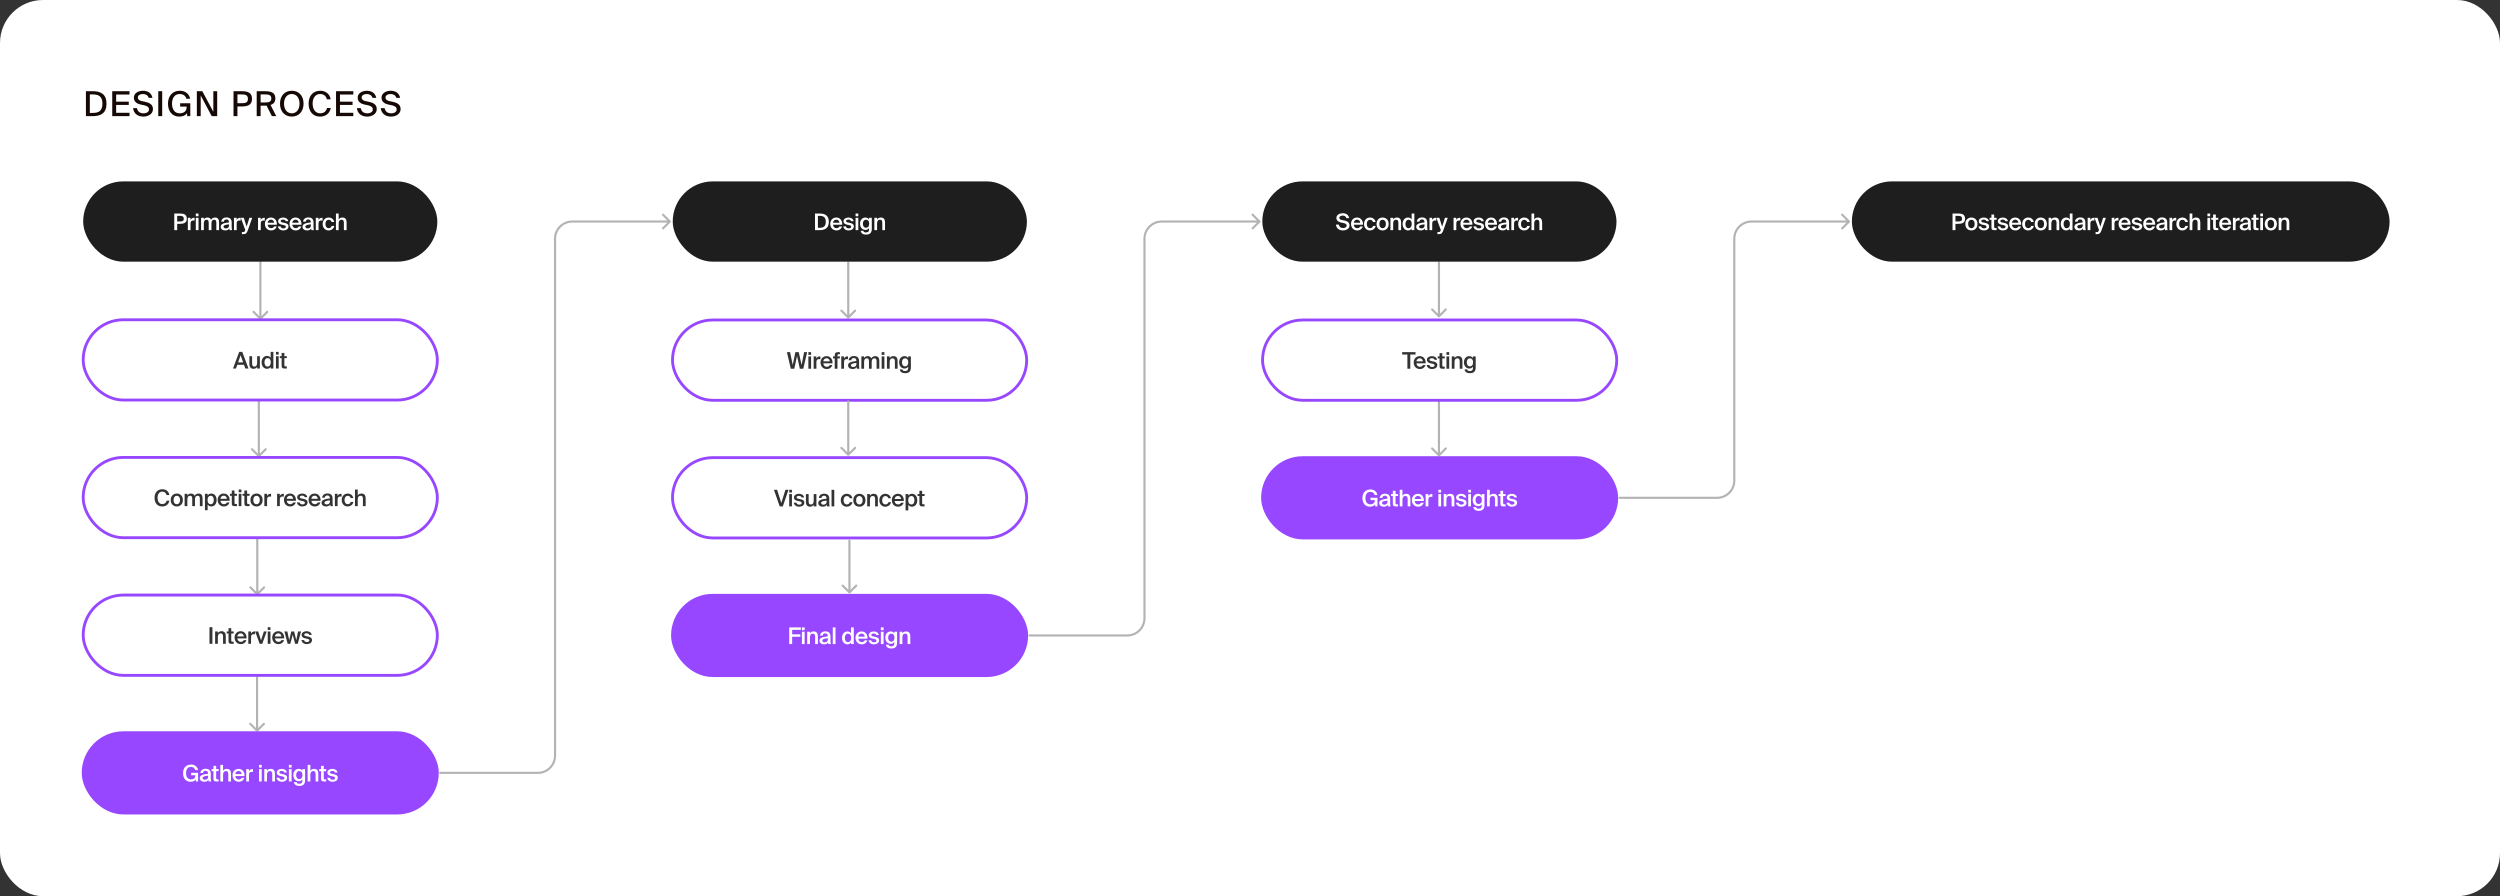 <?xml version="1.0" encoding="UTF-8"?> <svg xmlns="http://www.w3.org/2000/svg" width="3487" height="1250" viewBox="0 0 3487 1250" fill="none"><rect x="0" y="0" width="3487" height="1250" fill="#333333" stroke="none"/> <rect width="3487" height="1250" rx="60" fill="white"></rect> <path d="M2008.55 559.865C2008.55 559.036 2007.88 558.365 2007.05 558.365C2006.22 558.365 2005.55 559.036 2005.55 559.865H2008.55ZM2005.99 636.132C2006.58 636.717 2007.53 636.717 2008.11 636.132L2017.66 626.586C2018.24 626 2018.24 625.05 2017.66 624.464C2017.07 623.879 2016.12 623.879 2015.54 624.464L2007.05 632.95L1998.57 624.464C1997.98 623.879 1997.03 623.879 1996.45 624.464C1995.86 625.05 1995.86 626 1996.45 626.586L2005.99 636.132ZM2005.55 559.865V635.071H2008.55V559.865H2005.55Z" fill="#B3B3B3"></path> <path d="M2008.55 366C2008.55 365.172 2007.88 364.5 2007.05 364.5C2006.22 364.5 2005.55 365.172 2005.55 366H2008.55ZM2005.99 442.267C2006.58 442.853 2007.53 442.853 2008.11 442.267L2017.66 432.721C2018.24 432.135 2018.24 431.185 2017.66 430.6C2017.07 430.014 2016.12 430.014 2015.54 430.6L2007.05 439.085L1998.57 430.6C1997.98 430.014 1997.03 430.014 1996.45 430.6C1995.86 431.185 1995.86 432.135 1996.45 432.721L2005.99 442.267ZM2005.55 366V441.206H2008.55V366H2005.55Z" fill="#B3B3B3"></path> <path d="M1184.64 366C1184.64 365.172 1183.97 364.5 1183.14 364.5C1182.31 364.5 1181.64 365.172 1181.64 366H1184.64ZM1182.08 443.938C1182.67 444.524 1183.62 444.524 1184.2 443.938L1193.75 434.392C1194.33 433.806 1194.33 432.857 1193.75 432.271C1193.16 431.685 1192.21 431.685 1191.63 432.271L1183.14 440.756L1174.66 432.271C1174.07 431.685 1173.12 431.685 1172.53 432.271C1171.95 432.857 1171.95 433.806 1172.53 434.392L1182.08 443.938ZM1181.64 366V442.877H1184.64V366H1181.64Z" fill="#B3B3B3"></path> <path d="M360.062 943.921C360.062 943.092 359.39 942.421 358.562 942.421C357.733 942.421 357.062 943.092 357.062 943.921H360.062ZM357.501 1020.19C358.087 1020.77 359.036 1020.77 359.622 1020.19L369.168 1010.64C369.754 1010.06 369.754 1009.11 369.168 1008.52C368.582 1007.93 367.633 1007.93 367.047 1008.52L358.562 1017.01L350.076 1008.52C349.49 1007.93 348.541 1007.93 347.955 1008.52C347.369 1009.11 347.369 1010.06 347.955 1010.64L357.501 1020.19ZM357.062 943.921V1019.13H360.062V943.921H357.062Z" fill="#B3B3B3"></path> <path d="M360.345 750.896C360.345 750.068 359.673 749.396 358.845 749.396C358.016 749.396 357.345 750.068 357.345 750.896H360.345ZM357.784 829.9C358.37 830.485 359.32 830.485 359.905 829.9L369.451 820.354C370.037 819.768 370.037 818.818 369.451 818.232C368.866 817.646 367.916 817.646 367.33 818.232L358.845 826.718L350.359 818.232C349.774 817.646 348.824 817.646 348.238 818.232C347.652 818.818 347.652 819.768 348.238 820.354L357.784 829.9ZM357.345 750.896V828.839H360.345V750.896H357.345Z" fill="#B3B3B3"></path> <path d="M362.514 558.203C362.514 557.375 361.842 556.703 361.014 556.703C360.185 556.703 359.514 557.375 359.514 558.203H362.514ZM359.953 637.207C360.539 637.793 361.489 637.793 362.074 637.207L371.62 627.661C372.206 627.075 372.206 626.125 371.62 625.539C371.034 624.954 370.085 624.954 369.499 625.539L361.014 634.025L352.528 625.539C351.943 624.954 350.993 624.954 350.407 625.539C349.821 626.125 349.821 627.075 350.407 627.661L359.953 637.207ZM359.514 558.203V636.146H362.514V558.203H359.514Z" fill="#B3B3B3"></path> <path d="M364.677 365.511C364.677 364.682 364.005 364.011 363.177 364.011C362.348 364.011 361.677 364.682 361.677 365.511H364.677ZM362.116 445.597C362.702 446.183 363.652 446.183 364.237 445.597L373.783 436.051C374.369 435.465 374.369 434.515 373.783 433.93C373.198 433.344 372.248 433.344 371.662 433.93L363.177 442.415L354.691 433.93C354.106 433.344 353.156 433.344 352.57 433.93C351.984 434.515 351.984 435.465 352.57 436.051L362.116 445.597ZM361.677 365.511V444.536H364.677V365.511H361.677Z" fill="#B3B3B3"></path> <rect x="116" y="446" width="494" height="112" rx="56" stroke="#9747FF" stroke-width="4" stroke-miterlimit="0"></rect> <path d="M324.986 514L333.626 490.8H337.914L346.618 514H342.17L340.346 508.848H330.938L329.146 514H324.986ZM335.61 495.504L332.122 505.456H339.13L335.61 495.504ZM358.675 514V511.632C357.683 513.424 355.923 514.416 353.587 514.416C349.491 514.416 347.827 511.728 347.827 507.632V496.784H351.635V506.704C351.635 509.04 351.955 511.312 354.803 511.312C357.651 511.312 358.675 509.072 358.675 505.968V496.784H362.483V514H358.675ZM377.49 499.088V490.8H381.298V514H377.49V511.728C376.466 513.424 374.674 514.416 372.37 514.416C368.274 514.416 364.882 510.928 364.882 505.392C364.882 499.888 368.274 496.4 372.37 496.4C374.674 496.4 376.466 497.392 377.49 499.088ZM377.65 505.392C377.65 501.424 375.666 499.504 373.202 499.504C370.642 499.504 368.85 501.808 368.85 505.392C368.85 509.072 370.642 511.312 373.202 511.312C375.666 511.312 377.65 509.36 377.65 505.392ZM384.893 490.8H388.701V494.64H384.893V490.8ZM384.893 496.784H388.701V514H384.893V496.784ZM392.827 496.784V492.24H396.635V496.784H400.091V499.536H396.635V508.912C396.635 510.672 397.051 511.088 398.683 511.088H400.059V514H397.243C393.563 514 392.827 513.008 392.827 509.488V499.536H390.267V496.784H392.827Z" fill="black" fill-opacity="0.8"></path> <rect x="116" y="638" width="494" height="112" rx="56" stroke="#9747FF" stroke-width="4" stroke-miterlimit="0"></rect> <path d="M232.389 698.288H236.292C235.3 703.504 231.653 706.416 226.276 706.416C219.492 706.416 215.556 701.616 215.556 694.32C215.556 687.024 219.716 682.384 226.468 682.384C231.62 682.384 235.3 685.296 236.229 690.512H232.324C231.588 687.344 229.38 685.712 226.34 685.712C222.66 685.712 219.748 688.72 219.748 694.32C219.748 699.952 222.596 703.088 226.308 703.088C229.476 703.088 231.653 701.488 232.389 698.288ZM242.06 697.424C242.06 701.392 244.172 703.312 246.604 703.312C249.036 703.312 251.148 701.392 251.148 697.424C251.148 693.456 249.036 691.504 246.604 691.504C244.172 691.504 242.06 693.456 242.06 697.424ZM246.604 688.4C250.796 688.4 255.084 691.216 255.084 697.424C255.084 703.664 250.796 706.416 246.604 706.416C242.412 706.416 238.124 703.664 238.124 697.424C238.124 691.216 242.412 688.4 246.604 688.4ZM261.317 696.848V706H257.509V688.784H261.317V691.184C262.309 689.392 264.005 688.4 266.309 688.4C268.997 688.4 270.533 689.52 271.333 691.44C272.837 689.264 274.789 688.4 276.933 688.4C281.029 688.4 282.565 691.088 282.565 695.184V706H278.757V696.112C278.757 693.776 278.533 691.504 275.717 691.504C272.901 691.504 271.941 693.744 271.941 696.848V706H268.133V696.112C268.133 693.776 267.909 691.504 265.093 691.504C262.277 691.504 261.317 693.744 261.317 696.848ZM289.485 697.392C289.485 701.36 291.437 703.312 293.933 703.312C296.621 703.312 298.189 701.072 298.189 697.392C298.189 693.776 296.621 691.504 293.933 691.504C291.437 691.504 289.485 693.424 289.485 697.392ZM285.837 688.784H289.645V691.088C290.669 689.392 292.461 688.4 294.765 688.4C298.989 688.4 302.157 691.888 302.157 697.392C302.157 702.928 298.989 706.416 294.765 706.416C292.461 706.416 290.669 705.424 289.645 703.728V711.6H285.837V688.784ZM320.31 698.48H307.478C307.734 701.68 309.974 703.248 312.15 703.248C314.166 703.248 315.702 702.48 316.374 700.848H320.118C319.35 703.6 316.726 706.416 312.31 706.416C306.774 706.416 303.606 702.224 303.606 697.264C303.606 692.08 307.158 688.4 312.054 688.4C317.334 688.4 320.662 692.72 320.31 698.48ZM312.054 691.376C310.262 691.376 307.83 692.464 307.478 695.696H316.438C316.342 693.008 314.294 691.376 312.054 691.376ZM323.285 688.784V684.24H327.093V688.784H330.549V691.536H327.093V700.912C327.093 702.672 327.509 703.088 329.141 703.088H330.517V706H327.701C324.021 706 323.285 705.008 323.285 701.488V691.536H320.725V688.784H323.285ZM332.912 682.8H336.72V686.64H332.912V682.8ZM332.912 688.784H336.72V706H332.912V688.784ZM340.846 688.784V684.24H344.654V688.784H348.11V691.536H344.654V700.912C344.654 702.672 345.07 703.088 346.702 703.088H348.078V706H345.262C341.582 706 340.846 705.008 340.846 701.488V691.536H338.286V688.784H340.846ZM353.257 697.424C353.257 701.392 355.369 703.312 357.801 703.312C360.233 703.312 362.345 701.392 362.345 697.424C362.345 693.456 360.233 691.504 357.801 691.504C355.369 691.504 353.257 693.456 353.257 697.424ZM357.801 688.4C361.993 688.4 366.281 691.216 366.281 697.424C366.281 703.664 361.993 706.416 357.801 706.416C353.609 706.416 349.321 703.664 349.321 697.424C349.321 691.216 353.609 688.4 357.801 688.4ZM378.115 688.816V692.656C377.475 692.592 376.867 692.56 376.291 692.56C373.891 692.56 372.515 693.52 372.515 696.976V706H368.707V688.784H372.451V691.856C373.379 689.936 375.043 688.784 377.123 688.752C377.411 688.752 377.827 688.784 378.115 688.816ZM395.894 688.816V692.656C395.254 692.592 394.646 692.56 394.07 692.56C391.67 692.56 390.294 693.52 390.294 696.976V706H386.486V688.784H390.23V691.856C391.158 689.936 392.822 688.784 394.902 688.752C395.19 688.752 395.606 688.784 395.894 688.816ZM412.772 698.48H399.94C400.196 701.68 402.436 703.248 404.612 703.248C406.628 703.248 408.164 702.48 408.836 700.848H412.58C411.812 703.6 409.188 706.416 404.772 706.416C399.236 706.416 396.068 702.224 396.068 697.264C396.068 692.08 399.62 688.4 404.516 688.4C409.796 688.4 413.124 692.72 412.772 698.48ZM404.516 691.376C402.724 691.376 400.292 692.464 399.94 695.696H408.9C408.804 693.008 406.756 691.376 404.516 691.376ZM428.674 693.488H425.09C424.674 691.92 423.234 691.312 421.314 691.312C419.65 691.312 418.114 692.048 418.114 693.2C418.114 694.352 418.914 694.96 420.418 695.248L422.85 695.728C426.338 696.4 428.994 697.488 428.994 700.848C428.994 704.432 425.602 706.416 421.698 706.416C417.474 706.416 414.658 703.984 414.242 700.752H417.954C418.306 702.544 419.554 703.536 421.826 703.536C423.842 703.536 425.282 702.704 425.282 701.296C425.282 699.888 424.002 699.28 422.306 698.928L419.714 698.416C416.802 697.808 414.53 696.56 414.53 693.392C414.53 690.352 417.826 688.4 421.538 688.4C424.898 688.4 427.97 690.032 428.674 693.488ZM447.113 698.48H434.281C434.537 701.68 436.777 703.248 438.953 703.248C440.969 703.248 442.505 702.48 443.177 700.848H446.921C446.153 703.6 443.529 706.416 439.113 706.416C433.577 706.416 430.409 702.224 430.409 697.264C430.409 692.08 433.961 688.4 438.857 688.4C444.137 688.4 447.465 692.72 447.113 698.48ZM438.857 691.376C437.065 691.376 434.633 692.464 434.281 695.696H443.241C443.145 693.008 441.097 691.376 438.857 691.376ZM460.201 699.216V697.904C454.761 698.416 452.553 699.216 452.553 701.168C452.553 702.672 453.801 703.568 455.721 703.568C458.537 703.568 460.201 702.16 460.201 699.216ZM454.889 706.416C451.145 706.416 448.521 704.4 448.521 701.264C448.521 696.944 453.833 695.92 460.105 695.248V694.928C460.105 691.984 458.441 691.088 456.521 691.088C454.601 691.088 453.161 692.112 453.065 694.192H449.321C449.577 690.704 452.489 688.272 456.649 688.272C460.777 688.272 464.009 690.16 463.913 695.664C463.913 696.496 463.849 698.544 463.849 700.112C463.849 702.288 464.009 704.56 464.361 706H460.873C460.745 705.264 460.649 704.848 460.553 703.664C459.433 705.552 457.449 706.416 454.889 706.416ZM476.468 688.816V692.656C475.828 692.592 475.22 692.56 474.644 692.56C472.244 692.56 470.868 693.52 470.868 696.976V706H467.06V688.784H470.804V691.856C471.732 689.936 473.396 688.784 475.476 688.752C475.764 688.752 476.18 688.784 476.468 688.816ZM485.057 688.4C488.833 688.4 492.097 690.864 492.769 694.672H489.057C488.705 692.848 487.137 691.568 485.057 691.568C482.657 691.568 480.545 693.328 480.545 697.392C480.545 701.488 482.721 703.248 484.961 703.248C486.849 703.248 488.673 702.416 489.185 700.112H492.897C492.129 704.144 488.577 706.416 484.897 706.416C479.905 706.416 476.609 702.544 476.609 697.424C476.609 692.304 479.905 688.4 485.057 688.4ZM498.96 682.8V691.184C499.952 689.392 501.744 688.4 504.176 688.4C508.336 688.4 510.032 691.088 510.032 695.184V706H506.224V696.112C506.224 693.776 505.904 691.504 502.96 691.504C500.016 691.504 498.96 693.744 498.96 696.848V706H495.152V682.8H498.96Z" fill="black" fill-opacity="0.8"></path> <rect x="116" y="830" width="494" height="112" rx="56" stroke="#9747FF" stroke-width="4" stroke-miterlimit="0"></rect> <path d="M296.255 874.8V898H292.191V874.8H296.255ZM303.854 880.784V883.184C304.846 881.392 306.638 880.4 309.07 880.4C313.23 880.4 314.926 883.088 314.926 887.184V898H311.118V888.112C311.118 885.776 310.798 883.504 307.854 883.504C304.91 883.504 303.854 885.744 303.854 888.848V898H300.046V880.784H303.854ZM318.729 880.784V876.24H322.537V880.784H325.993V883.536H322.537V892.912C322.537 894.672 322.953 895.088 324.585 895.088H325.961V898H323.145C319.465 898 318.729 897.008 318.729 893.488V883.536H316.169V880.784H318.729ZM343.908 890.48H331.076C331.332 893.68 333.572 895.248 335.748 895.248C337.764 895.248 339.3 894.48 339.972 892.848H343.716C342.948 895.6 340.324 898.416 335.908 898.416C330.372 898.416 327.204 894.224 327.204 889.264C327.204 884.08 330.756 880.4 335.652 880.4C340.932 880.4 344.26 884.72 343.908 890.48ZM335.652 883.376C333.86 883.376 331.428 884.464 331.076 887.696H340.036C339.94 885.008 337.892 883.376 335.652 883.376ZM355.748 880.816V884.656C355.108 884.592 354.5 884.56 353.924 884.56C351.524 884.56 350.148 885.52 350.148 888.976V898H346.34V880.784H350.084V883.856C351.012 881.936 352.676 880.784 354.756 880.752C355.044 880.752 355.46 880.784 355.748 880.816ZM360.121 880.784L364.089 893.072L368.025 880.784H371.993L365.785 898H362.201L355.929 880.784H360.121ZM373.432 874.8H377.24V878.64H373.432V874.8ZM373.432 880.784H377.24V898H373.432V880.784ZM396.373 890.48H383.541C383.797 893.68 386.037 895.248 388.213 895.248C390.229 895.248 391.765 894.48 392.437 892.848H396.181C395.413 895.6 392.789 898.416 388.373 898.416C382.837 898.416 379.669 894.224 379.669 889.264C379.669 884.08 383.221 880.4 388.117 880.4C393.397 880.4 396.725 884.72 396.373 890.48ZM388.117 883.376C386.325 883.376 383.893 884.464 383.541 887.696H392.501C392.405 885.008 390.357 883.376 388.117 883.376ZM403.352 893.008L406.296 880.784H410.232L413.208 893.008L415.736 880.784H419.864L415.288 898H411.672L408.28 885.264L404.888 898H401.272L396.696 880.784H400.824L403.352 893.008ZM434.853 885.488H431.269C430.853 883.92 429.413 883.312 427.493 883.312C425.829 883.312 424.293 884.048 424.293 885.2C424.293 886.352 425.093 886.96 426.597 887.248L429.029 887.728C432.517 888.4 435.173 889.488 435.173 892.848C435.173 896.432 431.781 898.416 427.877 898.416C423.653 898.416 420.837 895.984 420.421 892.752H424.133C424.485 894.544 425.733 895.536 428.005 895.536C430.021 895.536 431.461 894.704 431.461 893.296C431.461 891.888 430.181 891.28 428.485 890.928L425.893 890.416C422.981 889.808 420.709 888.56 420.709 885.392C420.709 882.352 424.005 880.4 427.717 880.4C431.077 880.4 434.149 882.032 434.853 885.488Z" fill="black" fill-opacity="0.8"></path> <rect x="116" y="1022" width="494" height="112" rx="56" fill="#9747FF" stroke="#9747FF" stroke-width="4" stroke-miterlimit="0"></rect> <path d="M266.441 1066.38C271.657 1066.38 275.241 1069.2 276.233 1074.16H272.361C271.593 1071.31 269.417 1069.71 266.345 1069.71C262.377 1069.71 259.497 1072.62 259.497 1078.32C259.497 1083.95 262.217 1087.09 266.313 1087.09C269.065 1087.09 272.521 1085.87 272.521 1081.74V1081.3H266.601V1077.87H276.297V1090H273.097L272.969 1087.22C271.593 1089.26 269.065 1090.42 265.865 1090.42C259.273 1090.42 255.305 1085.62 255.305 1078.32C255.305 1071.12 259.529 1066.38 266.441 1066.38ZM290.305 1083.22V1081.9C284.865 1082.42 282.657 1083.22 282.657 1085.17C282.657 1086.67 283.905 1087.57 285.825 1087.57C288.641 1087.57 290.305 1086.16 290.305 1083.22ZM284.993 1090.42C281.249 1090.42 278.625 1088.4 278.625 1085.26C278.625 1080.94 283.937 1079.92 290.209 1079.25V1078.93C290.209 1075.98 288.545 1075.09 286.625 1075.09C284.705 1075.09 283.265 1076.11 283.169 1078.19H279.425C279.681 1074.7 282.593 1072.27 286.753 1072.27C290.881 1072.27 294.113 1074.16 294.017 1079.66C294.017 1080.5 293.953 1082.54 293.953 1084.11C293.953 1086.29 294.113 1088.56 294.465 1090H290.977C290.849 1089.26 290.753 1088.85 290.657 1087.66C289.537 1089.55 287.553 1090.42 284.993 1090.42ZM297.708 1072.78V1068.24H301.516V1072.78H304.972V1075.54H301.516V1084.91C301.516 1086.67 301.932 1087.09 303.564 1087.09H304.94V1090H302.124C298.444 1090 297.708 1089.01 297.708 1085.49V1075.54H295.148V1072.78H297.708ZM311.143 1066.8V1075.18C312.135 1073.39 313.927 1072.4 316.359 1072.4C320.519 1072.4 322.215 1075.09 322.215 1079.18V1090H318.407V1080.11C318.407 1077.78 318.087 1075.5 315.143 1075.5C312.199 1075.5 311.143 1077.74 311.143 1080.85V1090H307.335V1066.8H311.143ZM341.027 1082.48H328.195C328.451 1085.68 330.691 1087.25 332.867 1087.25C334.883 1087.25 336.419 1086.48 337.091 1084.85H340.835C340.067 1087.6 337.443 1090.42 333.027 1090.42C327.491 1090.42 324.323 1086.22 324.323 1081.26C324.323 1076.08 327.875 1072.4 332.771 1072.4C338.051 1072.4 341.379 1076.72 341.027 1082.48ZM332.771 1075.38C330.979 1075.38 328.547 1076.46 328.195 1079.7H337.155C337.059 1077.01 335.011 1075.38 332.771 1075.38ZM352.866 1072.82V1076.66C352.226 1076.59 351.618 1076.56 351.042 1076.56C348.642 1076.56 347.266 1077.52 347.266 1080.98V1090H343.458V1072.78H347.202V1075.86C348.13 1073.94 349.794 1072.78 351.874 1072.75C352.162 1072.75 352.578 1072.78 352.866 1072.82ZM361.238 1066.8H365.046V1070.64H361.238V1066.8ZM361.238 1072.78H365.046V1090H361.238V1072.78ZM372.435 1072.78V1075.18C373.427 1073.39 375.219 1072.4 377.651 1072.4C381.811 1072.4 383.507 1075.09 383.507 1079.18V1090H379.699V1080.11C379.699 1077.78 379.379 1075.5 376.435 1075.5C373.491 1075.5 372.435 1077.74 372.435 1080.85V1090H368.627V1072.78H372.435ZM400.175 1077.49H396.591C396.175 1075.92 394.735 1075.31 392.815 1075.31C391.151 1075.31 389.615 1076.05 389.615 1077.2C389.615 1078.35 390.415 1078.96 391.919 1079.25L394.351 1079.73C397.839 1080.4 400.495 1081.49 400.495 1084.85C400.495 1088.43 397.103 1090.42 393.199 1090.42C388.975 1090.42 386.159 1087.98 385.743 1084.75H389.455C389.807 1086.54 391.055 1087.54 393.327 1087.54C395.343 1087.54 396.783 1086.7 396.783 1085.3C396.783 1083.89 395.503 1083.28 393.807 1082.93L391.215 1082.42C388.303 1081.81 386.031 1080.56 386.031 1077.39C386.031 1074.35 389.327 1072.4 393.039 1072.4C396.399 1072.4 399.471 1074.03 400.175 1077.49ZM402.907 1066.8H406.715V1070.64H402.907V1066.8ZM402.907 1072.78H406.715V1090H402.907V1072.78ZM421.721 1075.09V1072.78H425.529V1088.27C425.529 1091.06 424.825 1093.07 423.449 1094.35C422.073 1095.63 420.025 1096.21 417.337 1096.21C413.561 1096.21 410.585 1094.7 409.977 1090.93H413.753C414.105 1092.56 415.129 1093.2 417.433 1093.2C419.129 1093.2 420.217 1092.72 420.857 1091.95C421.497 1091.22 421.721 1090.16 421.721 1089.04V1087.02C420.697 1088.72 418.905 1089.71 416.601 1089.71C412.505 1089.71 409.113 1086.42 409.113 1081.04C409.113 1075.66 412.505 1072.4 416.601 1072.4C418.905 1072.4 420.697 1073.39 421.721 1075.09ZM421.881 1081.04C421.881 1077.2 419.897 1075.44 417.433 1075.44C414.873 1075.44 413.081 1077.58 413.081 1081.04C413.081 1084.59 414.873 1086.7 417.433 1086.7C419.897 1086.7 421.881 1084.91 421.881 1081.04ZM432.901 1066.8V1075.18C433.893 1073.39 435.685 1072.4 438.117 1072.4C442.277 1072.4 443.973 1075.09 443.973 1079.18V1090H440.165V1080.11C440.165 1077.78 439.845 1075.5 436.901 1075.5C433.957 1075.5 432.901 1077.74 432.901 1080.85V1090H429.093V1066.8H432.901ZM447.777 1072.78V1068.24H451.585V1072.78H455.041V1075.54H451.585V1084.91C451.585 1086.67 452.001 1087.09 453.633 1087.09H455.009V1090H452.193C448.513 1090 447.777 1089.01 447.777 1085.49V1075.54H445.217V1072.78H447.777ZM470.811 1077.49H467.227C466.811 1075.92 465.371 1075.31 463.451 1075.31C461.787 1075.31 460.251 1076.05 460.251 1077.2C460.251 1078.35 461.051 1078.96 462.555 1079.25L464.987 1079.73C468.475 1080.4 471.131 1081.49 471.131 1084.85C471.131 1088.43 467.739 1090.42 463.835 1090.42C459.611 1090.42 456.795 1087.98 456.379 1084.75H460.091C460.443 1086.54 461.691 1087.54 463.963 1087.54C465.979 1087.54 467.419 1086.7 467.419 1085.3C467.419 1083.89 466.139 1083.28 464.443 1082.93L461.851 1082.42C458.939 1081.81 456.667 1080.56 456.667 1077.39C456.667 1074.35 459.963 1072.4 463.675 1072.4C467.035 1072.4 470.107 1074.03 470.811 1077.49Z" fill="white"></path> <rect x="938" y="446.331" width="494" height="112" rx="56" stroke="#9747FF" stroke-width="4" stroke-miterlimit="0"></rect> <path d="M1114.08 491.131L1118.05 509.083L1121.57 491.131H1125.83L1120.42 514.331H1115.62L1111.72 496.539L1107.88 514.331H1103.01L1097.57 491.131H1101.99L1105.7 509.051L1109.38 491.131H1114.08ZM1127.51 491.131H1131.31V494.971H1127.51V491.131ZM1127.51 497.115H1131.31V514.331H1127.51V497.115ZM1144.3 497.147V500.987C1143.66 500.923 1143.06 500.891 1142.48 500.891C1140.08 500.891 1138.7 501.851 1138.7 505.307V514.331H1134.9V497.115H1138.64V500.187C1139.57 498.267 1141.23 497.115 1143.31 497.083C1143.6 497.083 1144.02 497.115 1144.3 497.147ZM1161.18 506.811H1148.35C1148.61 510.011 1150.85 511.579 1153.02 511.579C1155.04 511.579 1156.57 510.811 1157.25 509.179H1160.99C1160.22 511.931 1157.6 514.747 1153.18 514.747C1147.65 514.747 1144.48 510.555 1144.48 505.595C1144.48 500.411 1148.03 496.731 1152.93 496.731C1158.21 496.731 1161.53 501.051 1161.18 506.811ZM1152.93 499.707C1151.13 499.707 1148.7 500.795 1148.35 504.027H1157.31C1157.21 501.339 1155.17 499.707 1152.93 499.707ZM1164.28 497.115V496.059C1164.28 492.059 1165.79 491.131 1169.98 491.131H1171.48V494.043H1170.39C1168.51 494.043 1168.09 494.395 1168.09 496.187V497.115H1171.48V499.867H1168.09V514.331H1164.28V499.867H1161.88V497.115H1164.28ZM1182.82 497.147V500.987C1182.18 500.923 1181.57 500.891 1180.99 500.891C1178.59 500.891 1177.22 501.851 1177.22 505.307V514.331H1173.41V497.115H1177.15V500.187C1178.08 498.267 1179.75 497.115 1181.83 497.083C1182.11 497.083 1182.53 497.115 1182.82 497.147ZM1194.55 507.547V506.235C1189.11 506.747 1186.9 507.547 1186.9 509.499C1186.9 511.003 1188.15 511.899 1190.07 511.899C1192.89 511.899 1194.55 510.491 1194.55 507.547ZM1189.24 514.747C1185.49 514.747 1182.87 512.731 1182.87 509.595C1182.87 505.275 1188.18 504.251 1194.45 503.579V503.259C1194.45 500.315 1192.79 499.419 1190.87 499.419C1188.95 499.419 1187.51 500.443 1187.41 502.523H1183.67C1183.93 499.035 1186.84 496.603 1191 496.603C1195.13 496.603 1198.36 498.491 1198.26 503.995C1198.26 504.827 1198.2 506.875 1198.2 508.443C1198.2 510.619 1198.36 512.891 1198.71 514.331H1195.22C1195.09 513.595 1195 513.179 1194.9 511.995C1193.78 513.883 1191.8 514.747 1189.24 514.747ZM1205.22 505.179V514.331H1201.41V497.115H1205.22V499.515C1206.21 497.723 1207.9 496.731 1210.21 496.731C1212.9 496.731 1214.43 497.851 1215.23 499.771C1216.74 497.595 1218.69 496.731 1220.83 496.731C1224.93 496.731 1226.46 499.419 1226.46 503.515V514.331H1222.66V504.443C1222.66 502.107 1222.43 499.835 1219.62 499.835C1216.8 499.835 1215.84 502.075 1215.84 505.179V514.331H1212.03V504.443C1212.03 502.107 1211.81 499.835 1208.99 499.835C1206.18 499.835 1205.22 502.075 1205.22 505.179ZM1229.74 491.131H1233.54V494.971H1229.74V491.131ZM1229.74 497.115H1233.54V514.331H1229.74V497.115ZM1240.93 497.115V499.515C1241.92 497.723 1243.72 496.731 1246.15 496.731C1250.31 496.731 1252 499.419 1252 503.515V514.331H1248.2V504.443C1248.2 502.107 1247.88 499.835 1244.93 499.835C1241.99 499.835 1240.93 502.075 1240.93 505.179V514.331H1237.12V497.115H1240.93ZM1266.69 499.419V497.115H1270.5V512.603C1270.5 515.387 1269.79 517.403 1268.42 518.683C1267.04 519.963 1264.99 520.539 1262.3 520.539C1258.53 520.539 1255.55 519.035 1254.94 515.259H1258.72C1259.07 516.891 1260.1 517.531 1262.4 517.531C1264.1 517.531 1265.18 517.051 1265.82 516.283C1266.46 515.547 1266.69 514.491 1266.69 513.371V511.355C1265.66 513.051 1263.87 514.043 1261.57 514.043C1257.47 514.043 1254.08 510.747 1254.08 505.371C1254.08 499.995 1257.47 496.731 1261.57 496.731C1263.87 496.731 1265.66 497.723 1266.69 499.419ZM1266.85 505.371C1266.85 501.531 1264.86 499.771 1262.4 499.771C1259.84 499.771 1258.05 501.915 1258.05 505.371C1258.05 508.923 1259.84 511.035 1262.4 511.035C1264.86 511.035 1266.85 509.243 1266.85 505.371Z" fill="black" fill-opacity="0.8"></path> <rect x="938" y="638.331" width="494" height="112" rx="56" stroke="#9747FF" stroke-width="4" stroke-miterlimit="0"></rect> <path d="M1079.47 683.131H1083.88L1089.77 701.531L1095.5 683.131H1099.79L1091.85 706.331H1087.5L1079.47 683.131ZM1100.78 683.131H1104.59V686.971H1100.78V683.131ZM1100.78 689.115H1104.59V706.331H1100.78V689.115ZM1121.58 693.819H1118C1117.58 692.251 1116.14 691.643 1114.22 691.643C1112.56 691.643 1111.02 692.379 1111.02 693.531C1111.02 694.683 1111.82 695.291 1113.32 695.579L1115.76 696.059C1119.24 696.731 1121.9 697.819 1121.9 701.179C1121.9 704.763 1118.51 706.747 1114.6 706.747C1110.38 706.747 1107.56 704.315 1107.15 701.083H1110.86C1111.21 702.875 1112.46 703.867 1114.73 703.867C1116.75 703.867 1118.19 703.035 1118.19 701.627C1118.19 700.219 1116.91 699.611 1115.21 699.259L1112.62 698.747C1109.71 698.139 1107.44 696.891 1107.44 693.723C1107.44 690.683 1110.73 688.731 1114.44 688.731C1117.8 688.731 1120.88 690.363 1121.58 693.819ZM1134.94 706.331V703.963C1133.94 705.755 1132.18 706.747 1129.85 706.747C1125.75 706.747 1124.09 704.059 1124.09 699.963V689.115H1127.9V699.035C1127.9 701.371 1128.22 703.643 1131.06 703.643C1133.91 703.643 1134.94 701.403 1134.94 698.299V689.115H1138.74V706.331H1134.94ZM1152.98 699.547V698.235C1147.54 698.747 1145.33 699.547 1145.33 701.499C1145.33 703.003 1146.58 703.899 1148.5 703.899C1151.32 703.899 1152.98 702.491 1152.98 699.547ZM1147.67 706.747C1143.93 706.747 1141.3 704.731 1141.3 701.595C1141.3 697.275 1146.61 696.251 1152.89 695.579V695.259C1152.89 692.315 1151.22 691.419 1149.3 691.419C1147.38 691.419 1145.94 692.443 1145.85 694.523H1142.1C1142.36 691.035 1145.27 688.603 1149.43 688.603C1153.56 688.603 1156.79 690.491 1156.69 695.995C1156.69 696.827 1156.63 698.875 1156.63 700.443C1156.63 702.619 1156.79 704.891 1157.14 706.331H1153.65C1153.53 705.595 1153.43 705.179 1153.33 703.995C1152.21 705.883 1150.23 706.747 1147.67 706.747ZM1163.65 683.131V706.331H1159.84V683.131H1163.65ZM1181.17 688.731C1184.94 688.731 1188.21 691.195 1188.88 695.003H1185.17C1184.81 693.179 1183.25 691.899 1181.17 691.899C1178.77 691.899 1176.65 693.659 1176.65 697.723C1176.65 701.819 1178.83 703.579 1181.07 703.579C1182.96 703.579 1184.78 702.747 1185.29 700.443H1189.01C1188.24 704.475 1184.69 706.747 1181.01 706.747C1176.01 706.747 1172.72 702.875 1172.72 697.755C1172.72 692.635 1176.01 688.731 1181.17 688.731ZM1194.11 697.755C1194.11 701.723 1196.22 703.643 1198.65 703.643C1201.08 703.643 1203.19 701.723 1203.19 697.755C1203.19 693.787 1201.08 691.835 1198.65 691.835C1196.22 691.835 1194.11 693.787 1194.11 697.755ZM1198.65 688.731C1202.84 688.731 1207.13 691.547 1207.13 697.755C1207.13 703.995 1202.84 706.747 1198.65 706.747C1194.46 706.747 1190.17 703.995 1190.17 697.755C1190.17 691.547 1194.46 688.731 1198.65 688.731ZM1213.36 689.115V691.515C1214.36 689.723 1216.15 688.731 1218.58 688.731C1222.74 688.731 1224.44 691.419 1224.44 695.515V706.331H1220.63V696.443C1220.63 694.107 1220.31 691.835 1217.36 691.835C1214.42 691.835 1213.36 694.075 1213.36 697.179V706.331H1209.56V689.115H1213.36ZM1234.96 688.731C1238.74 688.731 1242 691.195 1242.67 695.003H1238.96C1238.61 693.179 1237.04 691.899 1234.96 691.899C1232.56 691.899 1230.45 693.659 1230.45 697.723C1230.45 701.819 1232.62 703.579 1234.86 703.579C1236.75 703.579 1238.58 702.747 1239.09 700.443H1242.8C1242.03 704.475 1238.48 706.747 1234.8 706.747C1229.81 706.747 1226.51 702.875 1226.51 697.755C1226.51 692.635 1229.81 688.731 1234.96 688.731ZM1260.67 698.811H1247.84C1248.09 702.011 1250.33 703.579 1252.51 703.579C1254.52 703.579 1256.06 702.811 1256.73 701.179H1260.48C1259.71 703.931 1257.08 706.747 1252.67 706.747C1247.13 706.747 1243.96 702.555 1243.96 697.595C1243.96 692.411 1247.52 688.731 1252.41 688.731C1257.69 688.731 1261.02 693.051 1260.67 698.811ZM1252.41 691.707C1250.62 691.707 1248.19 692.795 1247.84 696.027H1256.8C1256.7 693.339 1254.65 691.707 1252.41 691.707ZM1266.75 697.723C1266.75 701.691 1268.7 703.643 1271.2 703.643C1273.88 703.643 1275.45 701.403 1275.45 697.723C1275.45 694.107 1273.88 691.835 1271.2 691.835C1268.7 691.835 1266.75 693.755 1266.75 697.723ZM1263.1 689.115H1266.91V691.419C1267.93 689.723 1269.72 688.731 1272.03 688.731C1276.25 688.731 1279.42 692.219 1279.42 697.723C1279.42 703.259 1276.25 706.747 1272.03 706.747C1269.72 706.747 1267.93 705.755 1266.91 704.059V711.931H1263.1V689.115ZM1282.38 689.115V684.571H1286.19V689.115H1289.64V691.867H1286.19V701.243C1286.19 703.003 1286.6 703.419 1288.23 703.419H1289.61V706.331H1286.79C1283.11 706.331 1282.38 705.339 1282.38 701.819V691.867H1279.82V689.115H1282.38Z" fill="black" fill-opacity="0.8"></path> <path d="M1184.64 559.865C1184.64 559.036 1183.97 558.365 1183.14 558.365C1182.31 558.365 1181.64 559.036 1181.64 559.865H1184.64ZM1182.08 635.298C1182.67 635.884 1183.62 635.884 1184.2 635.298L1193.75 625.752C1194.33 625.166 1194.33 624.216 1193.75 623.631C1193.16 623.045 1192.21 623.045 1191.63 623.631L1183.14 632.116L1174.66 623.631C1174.07 623.045 1173.12 623.045 1172.53 623.631C1171.95 624.216 1171.95 625.166 1172.53 625.752L1182.08 635.298ZM1181.64 559.865V634.237H1184.64V559.865H1181.64Z" fill="#B3B3B3"></path> <rect x="938" y="830.331" width="494" height="112" rx="56" fill="#9747FF" stroke="#9747FF" stroke-width="4" stroke-miterlimit="0"></rect> <path d="M1100.83 898.331V875.131H1117.03V878.523H1104.9V884.731H1116.32V888.091H1104.9V898.331H1100.83ZM1118.5 875.131H1122.31V878.971H1118.5V875.131ZM1118.5 881.115H1122.31V898.331H1118.5V881.115ZM1129.7 881.115V883.515C1130.69 881.723 1132.48 880.731 1134.91 880.731C1139.07 880.731 1140.77 883.419 1140.77 887.515V898.331H1136.96V888.443C1136.96 886.107 1136.64 883.835 1133.7 883.835C1130.75 883.835 1129.7 886.075 1129.7 889.179V898.331H1125.89V881.115H1129.7ZM1154.69 891.547V890.235C1149.25 890.747 1147.04 891.547 1147.04 893.499C1147.04 895.003 1148.29 895.899 1150.21 895.899C1153.02 895.899 1154.69 894.491 1154.69 891.547ZM1149.37 898.747C1145.63 898.747 1143.01 896.731 1143.01 893.595C1143.01 889.275 1148.32 888.251 1154.59 887.579V887.259C1154.59 884.315 1152.93 883.419 1151.01 883.419C1149.09 883.419 1147.65 884.443 1147.55 886.523H1143.81C1144.06 883.035 1146.97 880.603 1151.13 880.603C1155.26 880.603 1158.49 882.491 1158.4 887.995C1158.4 888.827 1158.33 890.875 1158.33 892.443C1158.33 894.619 1158.49 896.891 1158.85 898.331H1155.36C1155.23 897.595 1155.13 897.179 1155.04 895.995C1153.92 897.883 1151.93 898.747 1149.37 898.747ZM1165.35 875.131V898.331H1161.54V875.131H1165.35ZM1187.03 883.419V875.131H1190.84V898.331H1187.03V896.059C1186 897.755 1184.21 898.747 1181.91 898.747C1177.81 898.747 1174.42 895.259 1174.42 889.723C1174.42 884.219 1177.81 880.731 1181.91 880.731C1184.21 880.731 1186 881.723 1187.03 883.419ZM1187.19 889.723C1187.19 885.755 1185.2 883.835 1182.74 883.835C1180.18 883.835 1178.39 886.139 1178.39 889.723C1178.39 893.403 1180.18 895.643 1182.74 895.643C1185.2 895.643 1187.19 893.691 1187.19 889.723ZM1209.98 890.811H1197.15C1197.41 894.011 1199.65 895.579 1201.82 895.579C1203.84 895.579 1205.38 894.811 1206.05 893.179H1209.79C1209.02 895.931 1206.4 898.747 1201.98 898.747C1196.45 898.747 1193.28 894.555 1193.28 889.595C1193.28 884.411 1196.83 880.731 1201.73 880.731C1207.01 880.731 1210.34 885.051 1209.98 890.811ZM1201.73 883.707C1199.94 883.707 1197.5 884.795 1197.15 888.027H1206.11C1206.02 885.339 1203.97 883.707 1201.73 883.707ZM1225.89 885.819H1222.3C1221.89 884.251 1220.45 883.643 1218.53 883.643C1216.86 883.643 1215.33 884.379 1215.33 885.531C1215.33 886.683 1216.13 887.291 1217.63 887.579L1220.06 888.059C1223.55 888.731 1226.21 889.819 1226.21 893.179C1226.21 896.763 1222.81 898.747 1218.91 898.747C1214.69 898.747 1211.87 896.315 1211.45 893.083H1215.17C1215.52 894.875 1216.77 895.867 1219.04 895.867C1221.05 895.867 1222.49 895.035 1222.49 893.627C1222.49 892.219 1221.21 891.611 1219.52 891.259L1216.93 890.747C1214.01 890.139 1211.74 888.891 1211.74 885.723C1211.74 882.683 1215.04 880.731 1218.75 880.731C1222.11 880.731 1225.18 882.363 1225.89 885.819ZM1228.62 875.131H1232.43V878.971H1228.62V875.131ZM1228.62 881.115H1232.43V898.331H1228.62V881.115ZM1247.43 883.419V881.115H1251.24V896.603C1251.24 899.387 1250.54 901.403 1249.16 902.683C1247.78 903.963 1245.74 904.539 1243.05 904.539C1239.27 904.539 1236.3 903.035 1235.69 899.259H1239.46C1239.82 900.891 1240.84 901.531 1243.14 901.531C1244.84 901.531 1245.93 901.051 1246.57 900.283C1247.21 899.547 1247.43 898.491 1247.43 897.371V895.355C1246.41 897.051 1244.62 898.043 1242.31 898.043C1238.22 898.043 1234.82 894.747 1234.82 889.371C1234.82 883.995 1238.22 880.731 1242.31 880.731C1244.62 880.731 1246.41 881.723 1247.43 883.419ZM1247.59 889.371C1247.59 885.531 1245.61 883.771 1243.14 883.771C1240.58 883.771 1238.79 885.915 1238.79 889.371C1238.79 892.923 1240.58 895.035 1243.14 895.035C1245.61 895.035 1247.59 893.243 1247.59 889.371ZM1258.61 881.115V883.515C1259.6 881.723 1261.4 880.731 1263.83 880.731C1267.99 880.731 1269.68 883.419 1269.68 887.515V898.331H1265.88V888.443C1265.88 886.107 1265.56 883.835 1262.61 883.835C1259.67 883.835 1258.61 886.075 1258.61 889.179V898.331H1254.8V881.115H1258.61Z" fill="white"></path> <path d="M1186.31 753.729C1186.31 752.901 1185.64 752.229 1184.81 752.229C1183.99 752.229 1183.31 752.901 1183.31 753.729H1186.31ZM1183.75 827.392C1184.34 827.978 1185.29 827.978 1185.87 827.392L1195.42 817.846C1196.01 817.26 1196.01 816.31 1195.42 815.725C1194.83 815.139 1193.88 815.139 1193.3 815.725L1184.81 824.21L1176.33 815.725C1175.74 815.139 1174.79 815.139 1174.21 815.725C1173.62 816.31 1173.62 817.26 1174.21 817.846L1183.75 827.392ZM1183.31 753.729V826.331H1186.31V753.729H1183.31Z" fill="#B3B3B3"></path> <rect x="1761" y="446.331" width="494" height="112" rx="56" stroke="#9747FF" stroke-width="4" stroke-miterlimit="0"></rect> <path d="M1963.04 514.331V494.523H1955.74V491.131H1974.4V494.523H1967.1V514.331H1963.04ZM1988.51 506.811H1975.68C1975.93 510.011 1978.17 511.579 1980.35 511.579C1982.37 511.579 1983.9 510.811 1984.57 509.179H1988.32C1987.55 511.931 1984.93 514.747 1980.51 514.747C1974.97 514.747 1971.81 510.555 1971.81 505.595C1971.81 500.411 1975.36 496.731 1980.25 496.731C1985.53 496.731 1988.86 501.051 1988.51 506.811ZM1980.25 499.707C1978.46 499.707 1976.03 500.795 1975.68 504.027H1984.64C1984.54 501.339 1982.49 499.707 1980.25 499.707ZM2004.41 501.819H2000.83C2000.41 500.251 1998.97 499.643 1997.05 499.643C1995.39 499.643 1993.85 500.379 1993.85 501.531C1993.85 502.683 1994.65 503.291 1996.16 503.579L1998.59 504.059C2002.08 504.731 2004.73 505.819 2004.73 509.179C2004.73 512.763 2001.34 514.747 1997.44 514.747C1993.21 514.747 1990.4 512.315 1989.98 509.083H1993.69C1994.04 510.875 1995.29 511.867 1997.56 511.867C1999.58 511.867 2001.02 511.035 2001.02 509.627C2001.02 508.219 1999.74 507.611 1998.04 507.259L1995.45 506.747C1992.54 506.139 1990.27 504.891 1990.27 501.723C1990.27 498.683 1993.56 496.731 1997.28 496.731C2000.64 496.731 2003.71 498.363 2004.41 501.819ZM2007.91 497.115V492.571H2011.71V497.115H2015.17V499.867H2011.71V509.243C2011.71 511.003 2012.13 511.419 2013.76 511.419H2015.14V514.331H2012.32C2008.64 514.331 2007.91 513.339 2007.91 509.819V499.867H2005.35V497.115H2007.91ZM2017.53 491.131H2021.34V494.971H2017.53V491.131ZM2017.53 497.115H2021.34V514.331H2017.53V497.115ZM2028.73 497.115V499.515C2029.72 497.723 2031.52 496.731 2033.95 496.731C2038.11 496.731 2039.8 499.419 2039.8 503.515V514.331H2036V504.443C2036 502.107 2035.68 499.835 2032.73 499.835C2029.79 499.835 2028.73 502.075 2028.73 505.179V514.331H2024.92V497.115H2028.73ZM2054.49 499.419V497.115H2058.3V512.603C2058.3 515.387 2057.59 517.403 2056.22 518.683C2054.84 519.963 2052.79 520.539 2050.1 520.539C2046.33 520.539 2043.35 519.035 2042.74 515.259H2046.52C2046.87 516.891 2047.9 517.531 2050.2 517.531C2051.9 517.531 2052.98 517.051 2053.62 516.283C2054.26 515.547 2054.49 514.491 2054.49 513.371V511.355C2053.46 513.051 2051.67 514.043 2049.37 514.043C2045.27 514.043 2041.88 510.747 2041.88 505.371C2041.88 499.995 2045.27 496.731 2049.37 496.731C2051.67 496.731 2053.46 497.723 2054.49 499.419ZM2054.65 505.371C2054.65 501.531 2052.66 499.771 2050.2 499.771C2047.64 499.771 2045.85 501.915 2045.85 505.371C2045.85 508.923 2047.64 511.035 2050.2 511.035C2052.66 511.035 2054.65 509.243 2054.65 505.371Z" fill="black" fill-opacity="0.8"></path> <rect x="1761" y="638.331" width="494" height="112" rx="56" fill="#9747FF" stroke="#9747FF" stroke-width="4" stroke-miterlimit="0"></rect> <path d="M1911.44 682.715C1916.66 682.715 1920.24 685.531 1921.23 690.491H1917.36C1916.59 687.643 1914.42 686.043 1911.34 686.043C1907.38 686.043 1904.5 688.955 1904.5 694.651C1904.5 700.283 1907.22 703.419 1911.31 703.419C1914.06 703.419 1917.52 702.203 1917.52 698.075V697.627H1911.6V694.203H1921.3V706.331H1918.1L1917.97 703.547C1916.59 705.595 1914.06 706.747 1910.86 706.747C1904.27 706.747 1900.3 701.947 1900.3 694.651C1900.3 687.451 1904.53 682.715 1911.44 682.715ZM1935.31 699.547V698.235C1929.87 698.747 1927.66 699.547 1927.66 701.499C1927.66 703.003 1928.91 703.899 1930.83 703.899C1933.64 703.899 1935.31 702.491 1935.31 699.547ZM1929.99 706.747C1926.25 706.747 1923.63 704.731 1923.63 701.595C1923.63 697.275 1928.94 696.251 1935.21 695.579V695.259C1935.21 692.315 1933.55 691.419 1931.63 691.419C1929.71 691.419 1928.27 692.443 1928.17 694.523H1924.43C1924.68 691.035 1927.59 688.603 1931.75 688.603C1935.88 688.603 1939.11 690.491 1939.02 695.995C1939.02 696.827 1938.95 698.875 1938.95 700.443C1938.95 702.619 1939.11 704.891 1939.47 706.331H1935.98C1935.85 705.595 1935.75 705.179 1935.66 703.995C1934.54 705.883 1932.55 706.747 1929.99 706.747ZM1942.71 689.115V684.571H1946.52V689.115H1949.97V691.867H1946.52V701.243C1946.52 703.003 1946.93 703.419 1948.56 703.419H1949.94V706.331H1947.12C1943.44 706.331 1942.71 705.339 1942.71 701.819V691.867H1940.15V689.115H1942.71ZM1956.14 683.131V691.515C1957.14 689.723 1958.93 688.731 1961.36 688.731C1965.52 688.731 1967.22 691.419 1967.22 695.515V706.331H1963.41V696.443C1963.41 694.107 1963.09 691.835 1960.14 691.835C1957.2 691.835 1956.14 694.075 1956.14 697.179V706.331H1952.34V683.131H1956.14ZM1986.03 698.811H1973.19C1973.45 702.011 1975.69 703.579 1977.87 703.579C1979.88 703.579 1981.42 702.811 1982.09 701.179H1985.83C1985.07 703.931 1982.44 706.747 1978.03 706.747C1972.49 706.747 1969.32 702.555 1969.32 697.595C1969.32 692.411 1972.87 688.731 1977.77 688.731C1983.05 688.731 1986.38 693.051 1986.03 698.811ZM1977.77 691.707C1975.98 691.707 1973.55 692.795 1973.19 696.027H1982.15C1982.06 693.339 1980.01 691.707 1977.77 691.707ZM1997.87 689.147V692.987C1997.23 692.923 1996.62 692.891 1996.04 692.891C1993.64 692.891 1992.27 693.851 1992.27 697.307V706.331H1988.46V689.115H1992.2V692.187C1993.13 690.267 1994.79 689.115 1996.87 689.083C1997.16 689.083 1997.58 689.115 1997.87 689.147ZM2006.24 683.131H2010.05V686.971H2006.24V683.131ZM2006.24 689.115H2010.05V706.331H2006.24V689.115ZM2017.44 689.115V691.515C2018.43 689.723 2020.22 688.731 2022.65 688.731C2026.81 688.731 2028.51 691.419 2028.51 695.515V706.331H2024.7V696.443C2024.7 694.107 2024.38 691.835 2021.44 691.835C2018.49 691.835 2017.44 694.075 2017.44 697.179V706.331H2013.63V689.115H2017.44ZM2045.18 693.819H2041.59C2041.18 692.251 2039.74 691.643 2037.82 691.643C2036.15 691.643 2034.62 692.379 2034.62 693.531C2034.62 694.683 2035.42 695.291 2036.92 695.579L2039.35 696.059C2042.84 696.731 2045.5 697.819 2045.5 701.179C2045.5 704.763 2042.1 706.747 2038.2 706.747C2033.98 706.747 2031.16 704.315 2030.74 701.083H2034.46C2034.81 702.875 2036.06 703.867 2038.33 703.867C2040.34 703.867 2041.78 703.035 2041.78 701.627C2041.78 700.219 2040.5 699.611 2038.81 699.259L2036.22 698.747C2033.3 698.139 2031.03 696.891 2031.03 693.723C2031.03 690.683 2034.33 688.731 2038.04 688.731C2041.4 688.731 2044.47 690.363 2045.18 693.819ZM2047.91 683.131H2051.72V686.971H2047.91V683.131ZM2047.91 689.115H2051.72V706.331H2047.91V689.115ZM2066.72 691.419V689.115H2070.53V704.603C2070.53 707.387 2069.82 709.403 2068.45 710.683C2067.07 711.963 2065.02 712.539 2062.34 712.539C2058.56 712.539 2055.58 711.035 2054.98 707.259H2058.75C2059.1 708.891 2060.13 709.531 2062.43 709.531C2064.13 709.531 2065.22 709.051 2065.86 708.283C2066.5 707.547 2066.72 706.491 2066.72 705.371V703.355C2065.7 705.051 2063.9 706.043 2061.6 706.043C2057.5 706.043 2054.11 702.747 2054.11 697.371C2054.11 691.995 2057.5 688.731 2061.6 688.731C2063.9 688.731 2065.7 689.723 2066.72 691.419ZM2066.88 697.371C2066.88 693.531 2064.9 691.771 2062.43 691.771C2059.87 691.771 2058.08 693.915 2058.08 697.371C2058.08 700.923 2059.87 703.035 2062.43 703.035C2064.9 703.035 2066.88 701.243 2066.88 697.371ZM2077.9 683.131V691.515C2078.89 689.723 2080.68 688.731 2083.12 688.731C2087.28 688.731 2088.97 691.419 2088.97 695.515V706.331H2085.16V696.443C2085.16 694.107 2084.84 691.835 2081.9 691.835C2078.96 691.835 2077.9 694.075 2077.9 697.179V706.331H2074.09V683.131H2077.9ZM2092.78 689.115V684.571H2096.58V689.115H2100.04V691.867H2096.58V701.243C2096.58 703.003 2097 703.419 2098.63 703.419H2100.01V706.331H2097.19C2093.51 706.331 2092.78 705.339 2092.78 701.819V691.867H2090.22V689.115H2092.78ZM2115.81 693.819H2112.23C2111.81 692.251 2110.37 691.643 2108.45 691.643C2106.79 691.643 2105.25 692.379 2105.25 693.531C2105.25 694.683 2106.05 695.291 2107.56 695.579L2109.99 696.059C2113.48 696.731 2116.13 697.819 2116.13 701.179C2116.13 704.763 2112.74 706.747 2108.84 706.747C2104.61 706.747 2101.8 704.315 2101.38 701.083H2105.09C2105.44 702.875 2106.69 703.867 2108.96 703.867C2110.98 703.867 2112.42 703.035 2112.42 701.627C2112.42 700.219 2111.14 699.611 2109.44 699.259L2106.85 698.747C2103.94 698.139 2101.67 696.891 2101.67 693.723C2101.67 690.683 2104.96 688.731 2108.68 688.731C2112.04 688.731 2115.11 690.363 2115.81 693.819Z" fill="white"></path> <rect x="116" y="253" width="494" height="112" rx="56" fill="#1E1E1E"></rect> <path d="M243.069 297.8H250.717C255.805 297.8 260.573 298.6 260.573 305.096C260.573 310.952 256.253 312.232 250.781 312.232H247.133V321H243.069V297.8ZM250.717 301.064H247.133V308.904H250.909C253.981 308.904 256.349 308.456 256.349 305.128C256.349 301.384 253.565 301.064 250.717 301.064ZM271.394 303.816V307.656C270.754 307.592 270.146 307.56 269.57 307.56C267.17 307.56 265.794 308.52 265.794 311.976V321H261.986V303.784H265.73V306.856C266.658 304.936 268.322 303.784 270.402 303.752C270.69 303.752 271.106 303.784 271.394 303.816ZM273.094 297.8H276.902V301.64H273.094V297.8ZM273.094 303.784H276.902V321H273.094V303.784ZM284.292 311.848V321H280.484V303.784H284.292V306.184C285.284 304.392 286.98 303.4 289.284 303.4C291.972 303.4 293.508 304.52 294.308 306.44C295.812 304.264 297.764 303.4 299.908 303.4C304.004 303.4 305.54 306.088 305.54 310.184V321H301.732V311.112C301.732 308.776 301.508 306.504 298.692 306.504C295.876 306.504 294.916 308.744 294.916 311.848V321H291.108V311.112C291.108 308.776 290.884 306.504 288.068 306.504C285.252 306.504 284.292 308.744 284.292 311.848ZM319.467 314.216V312.904C314.027 313.416 311.819 314.216 311.819 316.168C311.819 317.672 313.067 318.568 314.987 318.568C317.803 318.568 319.467 317.16 319.467 314.216ZM314.155 321.416C310.411 321.416 307.787 319.4 307.787 316.264C307.787 311.944 313.099 310.92 319.371 310.248V309.928C319.371 306.984 317.707 306.088 315.787 306.088C313.867 306.088 312.427 307.112 312.331 309.192H308.587C308.843 305.704 311.755 303.272 315.915 303.272C320.043 303.272 323.275 305.16 323.179 310.664C323.179 311.496 323.115 313.544 323.115 315.112C323.115 317.288 323.275 319.56 323.627 321H320.139C320.011 320.264 319.915 319.848 319.819 318.664C318.699 320.552 316.715 321.416 314.155 321.416ZM335.734 303.816V307.656C335.094 307.592 334.486 307.56 333.91 307.56C331.51 307.56 330.134 308.52 330.134 311.976V321H326.326V303.784H330.07V306.856C330.998 304.936 332.662 303.784 334.742 303.752C335.03 303.752 335.446 303.784 335.734 303.816ZM339.115 326.6H337.387V323.688H338.827C340.491 323.688 341.195 323.56 341.963 321.32L342.155 320.904L335.915 303.784H340.075L343.979 316.136L347.883 303.784H351.787L345.739 320.968C344.107 325.416 342.987 326.6 339.115 326.6ZM369.309 303.816V307.656C368.669 307.592 368.061 307.56 367.485 307.56C365.085 307.56 363.709 308.52 363.709 311.976V321H359.901V303.784H363.645V306.856C364.573 304.936 366.237 303.784 368.317 303.752C368.605 303.752 369.021 303.784 369.309 303.816ZM386.187 313.48H373.355C373.611 316.68 375.851 318.248 378.027 318.248C380.043 318.248 381.579 317.48 382.251 315.848H385.995C385.227 318.6 382.603 321.416 378.187 321.416C372.651 321.416 369.483 317.224 369.483 312.264C369.483 307.08 373.035 303.4 377.931 303.4C383.211 303.4 386.539 307.72 386.187 313.48ZM377.931 306.376C376.139 306.376 373.707 307.464 373.355 310.696H382.315C382.219 308.008 380.171 306.376 377.931 306.376ZM402.089 308.488H398.505C398.089 306.92 396.649 306.312 394.729 306.312C393.065 306.312 391.529 307.048 391.529 308.2C391.529 309.352 392.329 309.96 393.833 310.248L396.265 310.728C399.753 311.4 402.409 312.488 402.409 315.848C402.409 319.432 399.017 321.416 395.113 321.416C390.889 321.416 388.073 318.984 387.657 315.752H391.369C391.721 317.544 392.969 318.536 395.241 318.536C397.257 318.536 398.697 317.704 398.697 316.296C398.697 314.888 397.417 314.28 395.721 313.928L393.129 313.416C390.217 312.808 387.945 311.56 387.945 308.392C387.945 305.352 391.241 303.4 394.953 303.4C398.313 303.4 401.385 305.032 402.089 308.488ZM420.529 313.48H407.697C407.953 316.68 410.193 318.248 412.369 318.248C414.385 318.248 415.921 317.48 416.593 315.848H420.337C419.569 318.6 416.945 321.416 412.529 321.416C406.993 321.416 403.825 317.224 403.825 312.264C403.825 307.08 407.377 303.4 412.273 303.4C417.553 303.4 420.881 307.72 420.529 313.48ZM412.273 306.376C410.481 306.376 408.049 307.464 407.697 310.696H416.657C416.561 308.008 414.513 306.376 412.273 306.376ZM433.616 314.216V312.904C428.176 313.416 425.968 314.216 425.968 316.168C425.968 317.672 427.216 318.568 429.136 318.568C431.952 318.568 433.616 317.16 433.616 314.216ZM428.304 321.416C424.56 321.416 421.936 319.4 421.936 316.264C421.936 311.944 427.248 310.92 433.52 310.248V309.928C433.52 306.984 431.856 306.088 429.936 306.088C428.016 306.088 426.576 307.112 426.48 309.192H422.736C422.992 305.704 425.904 303.272 430.064 303.272C434.192 303.272 437.424 305.16 437.328 310.664C437.328 311.496 437.264 313.544 437.264 315.112C437.264 317.288 437.424 319.56 437.776 321H434.288C434.16 320.264 434.064 319.848 433.968 318.664C432.848 320.552 430.864 321.416 428.304 321.416ZM449.883 303.816V307.656C449.243 307.592 448.635 307.56 448.059 307.56C445.659 307.56 444.283 308.52 444.283 311.976V321H440.475V303.784H444.219V306.856C445.147 304.936 446.811 303.784 448.891 303.752C449.179 303.752 449.595 303.784 449.883 303.816ZM458.473 303.4C462.249 303.4 465.513 305.864 466.185 309.672H462.473C462.121 307.848 460.553 306.568 458.473 306.568C456.073 306.568 453.961 308.328 453.961 312.392C453.961 316.488 456.137 318.248 458.377 318.248C460.265 318.248 462.089 317.416 462.601 315.112H466.313C465.545 319.144 461.993 321.416 458.313 321.416C453.321 321.416 450.025 317.544 450.025 312.424C450.025 307.304 453.321 303.4 458.473 303.4ZM472.375 297.8V306.184C473.367 304.392 475.159 303.4 477.591 303.4C481.751 303.4 483.447 306.088 483.447 310.184V321H479.639V311.112C479.639 308.776 479.319 306.504 476.375 306.504C473.431 306.504 472.375 308.744 472.375 311.848V321H468.567V297.8H472.375Z" fill="white"></path> <rect x="938.333" y="253" width="494" height="112" rx="56" fill="#1E1E1E"></rect> <path d="M1151.83 309.384C1151.83 302.056 1147.35 301.064 1142.9 301.064H1140.82V317.736H1142.9C1147.35 317.736 1151.83 316.712 1151.83 309.384ZM1136.76 297.8H1143.09C1150.42 297.8 1156.05 300.328 1156.05 309.384C1156.05 318.44 1150.42 321 1143.09 321H1136.76V297.8ZM1174.73 313.48H1161.89C1162.15 316.68 1164.39 318.248 1166.57 318.248C1168.58 318.248 1170.12 317.48 1170.79 315.848H1174.53C1173.77 318.6 1171.14 321.416 1166.73 321.416C1161.19 321.416 1158.02 317.224 1158.02 312.264C1158.02 307.08 1161.57 303.4 1166.47 303.4C1171.75 303.4 1175.08 307.72 1174.73 313.48ZM1166.47 306.376C1164.68 306.376 1162.25 307.464 1161.89 310.696H1170.85C1170.76 308.008 1168.71 306.376 1166.47 306.376ZM1190.63 308.488H1187.04C1186.63 306.92 1185.19 306.312 1183.27 306.312C1181.6 306.312 1180.07 307.048 1180.07 308.2C1180.07 309.352 1180.87 309.96 1182.37 310.248L1184.8 310.728C1188.29 311.4 1190.95 312.488 1190.95 315.848C1190.95 319.432 1187.56 321.416 1183.65 321.416C1179.43 321.416 1176.61 318.984 1176.2 315.752H1179.91C1180.26 317.544 1181.51 318.536 1183.78 318.536C1185.8 318.536 1187.24 317.704 1187.24 316.296C1187.24 314.888 1185.96 314.28 1184.26 313.928L1181.67 313.416C1178.76 312.808 1176.48 311.56 1176.48 308.392C1176.48 305.352 1179.78 303.4 1183.49 303.4C1186.85 303.4 1189.92 305.032 1190.63 308.488ZM1193.36 297.8H1197.17V301.64H1193.36V297.8ZM1193.36 303.784H1197.17V321H1193.36V303.784ZM1212.17 306.088V303.784H1215.98V319.272C1215.98 322.056 1215.28 324.072 1213.9 325.352C1212.53 326.632 1210.48 327.208 1207.79 327.208C1204.01 327.208 1201.04 325.704 1200.43 321.928H1204.21C1204.56 323.56 1205.58 324.2 1207.89 324.2C1209.58 324.2 1210.67 323.72 1211.31 322.952C1211.95 322.216 1212.17 321.16 1212.17 320.04V318.024C1211.15 319.72 1209.36 320.712 1207.05 320.712C1202.96 320.712 1199.57 317.416 1199.57 312.04C1199.57 306.664 1202.96 303.4 1207.05 303.4C1209.36 303.4 1211.15 304.392 1212.17 306.088ZM1212.33 312.04C1212.33 308.2 1210.35 306.44 1207.89 306.44C1205.33 306.44 1203.53 308.584 1203.53 312.04C1203.53 315.592 1205.33 317.704 1207.89 317.704C1210.35 317.704 1212.33 315.912 1212.33 312.04ZM1223.35 303.784V306.184C1224.35 304.392 1226.14 303.4 1228.57 303.4C1232.73 303.4 1234.43 306.088 1234.43 310.184V321H1230.62V311.112C1230.62 308.776 1230.3 306.504 1227.35 306.504C1224.41 306.504 1223.35 308.744 1223.35 311.848V321H1219.55V303.784H1223.35Z" fill="white"></path> <rect x="1760.67" y="253" width="494" height="112" rx="56" fill="#1E1E1E"></rect> <path d="M1873.52 311.016L1870.7 310.472C1867.02 309.704 1864.01 307.848 1864.01 303.912C1864.01 299.592 1868.53 297.384 1872.78 297.384C1877.39 297.384 1880.94 299.464 1881.87 304.296H1877.93C1877.26 301.512 1874.86 300.712 1872.56 300.712C1870.77 300.712 1868.11 301.512 1868.11 303.784C1868.11 305.576 1869.55 306.472 1871.57 306.856L1874.41 307.4C1878.48 308.168 1882.35 309.704 1882.35 314.344C1882.35 319.048 1877.71 321.416 1873.13 321.416C1867.6 321.416 1863.89 318.44 1863.37 313.32H1867.37C1868.11 316.52 1870.13 318.088 1873.33 318.088C1876.08 318.088 1878.29 316.84 1878.29 314.6C1878.29 312.2 1875.73 311.432 1873.52 311.016ZM1901.1 313.48H1888.26C1888.52 316.68 1890.76 318.248 1892.94 318.248C1894.95 318.248 1896.49 317.48 1897.16 315.848H1900.9C1900.14 318.6 1897.51 321.416 1893.1 321.416C1887.56 321.416 1884.39 317.224 1884.39 312.264C1884.39 307.08 1887.94 303.4 1892.84 303.4C1898.12 303.4 1901.45 307.72 1901.1 313.48ZM1892.84 306.376C1891.05 306.376 1888.62 307.464 1888.26 310.696H1897.22C1897.13 308.008 1895.08 306.376 1892.84 306.376ZM1910.98 303.4C1914.76 303.4 1918.02 305.864 1918.69 309.672H1914.98C1914.63 307.848 1913.06 306.568 1910.98 306.568C1908.58 306.568 1906.47 308.328 1906.47 312.392C1906.47 316.488 1908.64 318.248 1910.88 318.248C1912.77 318.248 1914.6 317.416 1915.11 315.112H1918.82C1918.05 319.144 1914.5 321.416 1910.82 321.416C1905.83 321.416 1902.53 317.544 1902.53 312.424C1902.53 307.304 1905.83 303.4 1910.98 303.4ZM1923.92 312.424C1923.92 316.392 1926.03 318.312 1928.46 318.312C1930.9 318.312 1933.01 316.392 1933.01 312.424C1933.01 308.456 1930.9 306.504 1928.46 306.504C1926.03 306.504 1923.92 308.456 1923.92 312.424ZM1928.46 303.4C1932.66 303.4 1936.94 306.216 1936.94 312.424C1936.94 318.664 1932.66 321.416 1928.46 321.416C1924.27 321.416 1919.98 318.664 1919.98 312.424C1919.98 306.216 1924.27 303.4 1928.46 303.4ZM1943.18 303.784V306.184C1944.17 304.392 1945.96 303.4 1948.39 303.4C1952.55 303.4 1954.25 306.088 1954.25 310.184V321H1950.44V311.112C1950.44 308.776 1950.12 306.504 1947.18 306.504C1944.23 306.504 1943.18 308.744 1943.18 311.848V321H1939.37V303.784H1943.18ZM1968.93 306.088V297.8H1972.74V321H1968.93V318.728C1967.91 320.424 1966.12 321.416 1963.81 321.416C1959.72 321.416 1956.33 317.928 1956.33 312.392C1956.33 306.888 1959.72 303.4 1963.81 303.4C1966.12 303.4 1967.91 304.392 1968.93 306.088ZM1969.09 312.392C1969.09 308.424 1967.11 306.504 1964.65 306.504C1962.09 306.504 1960.29 308.808 1960.29 312.392C1960.29 316.072 1962.09 318.312 1964.65 318.312C1967.11 318.312 1969.09 316.36 1969.09 312.392ZM1986.99 314.216V312.904C1981.55 313.416 1979.34 314.216 1979.34 316.168C1979.34 317.672 1980.59 318.568 1982.51 318.568C1985.33 318.568 1986.99 317.16 1986.99 314.216ZM1981.68 321.416C1977.94 321.416 1975.31 319.4 1975.31 316.264C1975.31 311.944 1980.62 310.92 1986.9 310.248V309.928C1986.9 306.984 1985.23 306.088 1983.31 306.088C1981.39 306.088 1979.95 307.112 1979.86 309.192H1976.11C1976.37 305.704 1979.28 303.272 1983.44 303.272C1987.57 303.272 1990.8 305.16 1990.7 310.664C1990.7 311.496 1990.64 313.544 1990.64 315.112C1990.64 317.288 1990.8 319.56 1991.15 321H1987.66C1987.54 320.264 1987.44 319.848 1987.34 318.664C1986.22 320.552 1984.24 321.416 1981.68 321.416ZM2003.26 303.816V307.656C2002.62 307.592 2002.01 307.56 2001.44 307.56C1999.04 307.56 1997.66 308.52 1997.66 311.976V321H1993.85V303.784H1997.6V306.856C1998.52 304.936 2000.19 303.784 2002.27 303.752C2002.56 303.752 2002.97 303.784 2003.26 303.816ZM2006.64 326.6H2004.91V323.688H2006.35C2008.02 323.688 2008.72 323.56 2009.49 321.32L2009.68 320.904L2003.44 303.784H2007.6L2011.5 316.136L2015.41 303.784H2019.31L2013.26 320.968C2011.63 325.416 2010.51 326.6 2006.64 326.6ZM2036.83 303.816V307.656C2036.19 307.592 2035.59 307.56 2035.01 307.56C2032.61 307.56 2031.23 308.52 2031.23 311.976V321H2027.43V303.784H2031.17V306.856C2032.1 304.936 2033.76 303.784 2035.84 303.752C2036.13 303.752 2036.55 303.784 2036.83 303.816ZM2053.71 313.48H2040.88C2041.14 316.68 2043.38 318.248 2045.55 318.248C2047.57 318.248 2049.1 317.48 2049.78 315.848H2053.52C2052.75 318.6 2050.13 321.416 2045.71 321.416C2040.18 321.416 2037.01 317.224 2037.01 312.264C2037.01 307.08 2040.56 303.4 2045.46 303.4C2050.74 303.4 2054.06 307.72 2053.71 313.48ZM2045.46 306.376C2043.66 306.376 2041.23 307.464 2040.88 310.696H2049.84C2049.74 308.008 2047.7 306.376 2045.46 306.376ZM2069.61 308.488H2066.03C2065.61 306.92 2064.17 306.312 2062.25 306.312C2060.59 306.312 2059.05 307.048 2059.05 308.2C2059.05 309.352 2059.85 309.96 2061.36 310.248L2063.79 310.728C2067.28 311.4 2069.93 312.488 2069.93 315.848C2069.93 319.432 2066.54 321.416 2062.64 321.416C2058.41 321.416 2055.6 318.984 2055.18 315.752H2058.89C2059.25 317.544 2060.49 318.536 2062.77 318.536C2064.78 318.536 2066.22 317.704 2066.22 316.296C2066.22 314.888 2064.94 314.28 2063.25 313.928L2060.65 313.416C2057.74 312.808 2055.47 311.56 2055.47 308.392C2055.47 305.352 2058.77 303.4 2062.48 303.4C2065.84 303.4 2068.91 305.032 2069.61 308.488ZM2088.05 313.48H2075.22C2075.48 316.68 2077.72 318.248 2079.89 318.248C2081.91 318.248 2083.45 317.48 2084.12 315.848H2087.86C2087.09 318.6 2084.47 321.416 2080.05 321.416C2074.52 321.416 2071.35 317.224 2071.35 312.264C2071.35 307.08 2074.9 303.4 2079.8 303.4C2085.08 303.4 2088.41 307.72 2088.05 313.48ZM2079.8 306.376C2078.01 306.376 2075.57 307.464 2075.22 310.696H2084.18C2084.09 308.008 2082.04 306.376 2079.8 306.376ZM2101.14 314.216V312.904C2095.7 313.416 2093.49 314.216 2093.49 316.168C2093.49 317.672 2094.74 318.568 2096.66 318.568C2099.48 318.568 2101.14 317.16 2101.14 314.216ZM2095.83 321.416C2092.09 321.416 2089.46 319.4 2089.46 316.264C2089.46 311.944 2094.77 310.92 2101.05 310.248V309.928C2101.05 306.984 2099.38 306.088 2097.46 306.088C2095.54 306.088 2094.1 307.112 2094.01 309.192H2090.26C2090.52 305.704 2093.43 303.272 2097.59 303.272C2101.72 303.272 2104.95 305.16 2104.85 310.664C2104.85 311.496 2104.79 313.544 2104.79 315.112C2104.79 317.288 2104.95 319.56 2105.3 321H2101.81C2101.69 320.264 2101.59 319.848 2101.49 318.664C2100.37 320.552 2098.39 321.416 2095.83 321.416ZM2117.41 303.816V307.656C2116.77 307.592 2116.16 307.56 2115.58 307.56C2113.18 307.56 2111.81 308.52 2111.81 311.976V321H2108V303.784H2111.74V306.856C2112.67 304.936 2114.34 303.784 2116.42 303.752C2116.7 303.752 2117.12 303.784 2117.41 303.816ZM2126 303.4C2129.77 303.4 2133.04 305.864 2133.71 309.672H2130C2129.65 307.848 2128.08 306.568 2126 306.568C2123.6 306.568 2121.49 308.328 2121.49 312.392C2121.49 316.488 2123.66 318.248 2125.9 318.248C2127.79 318.248 2129.61 317.416 2130.13 315.112H2133.84C2133.07 319.144 2129.52 321.416 2125.84 321.416C2120.85 321.416 2117.55 317.544 2117.55 312.424C2117.55 307.304 2120.85 303.4 2126 303.4ZM2139.9 297.8V306.184C2140.89 304.392 2142.68 303.4 2145.12 303.4C2149.28 303.4 2150.97 306.088 2150.97 310.184V321H2147.16V311.112C2147.16 308.776 2146.84 306.504 2143.9 306.504C2140.96 306.504 2139.9 308.744 2139.9 311.848V321H2136.09V297.8H2139.9Z" fill="white"></path> <rect x="2583" y="253" width="750" height="112" rx="56" fill="#1E1E1E"></rect> <path d="M2723.39 297.8H2731.04C2736.12 297.8 2740.89 298.6 2740.89 305.096C2740.89 310.952 2736.57 312.232 2731.1 312.232H2727.45V321H2723.39V297.8ZM2731.04 301.064H2727.45V308.904H2731.23C2734.3 308.904 2736.67 308.456 2736.67 305.128C2736.67 301.384 2733.88 301.064 2731.04 301.064ZM2745.15 312.424C2745.15 316.392 2747.26 318.312 2749.7 318.312C2752.13 318.312 2754.24 316.392 2754.24 312.424C2754.24 308.456 2752.13 306.504 2749.7 306.504C2747.26 306.504 2745.15 308.456 2745.15 312.424ZM2749.7 303.4C2753.89 303.4 2758.18 306.216 2758.18 312.424C2758.18 318.664 2753.89 321.416 2749.7 321.416C2745.5 321.416 2741.22 318.664 2741.22 312.424C2741.22 306.216 2745.5 303.4 2749.7 303.4ZM2774.13 308.488H2770.55C2770.13 306.92 2768.69 306.312 2766.77 306.312C2765.11 306.312 2763.57 307.048 2763.57 308.2C2763.57 309.352 2764.37 309.96 2765.88 310.248L2768.31 310.728C2771.8 311.4 2774.45 312.488 2774.45 315.848C2774.45 319.432 2771.06 321.416 2767.16 321.416C2762.93 321.416 2760.12 318.984 2759.7 315.752H2763.41C2763.77 317.544 2765.01 318.536 2767.29 318.536C2769.3 318.536 2770.74 317.704 2770.74 316.296C2770.74 314.888 2769.46 314.28 2767.77 313.928L2765.17 313.416C2762.26 312.808 2759.99 311.56 2759.99 308.392C2759.99 305.352 2763.29 303.4 2767 303.4C2770.36 303.4 2773.43 305.032 2774.13 308.488ZM2777.63 303.784V299.24H2781.44V303.784H2784.89V306.536H2781.44V315.912C2781.44 317.672 2781.85 318.088 2783.48 318.088H2784.86V321H2782.04C2778.36 321 2777.63 320.008 2777.63 316.488V306.536H2775.07V303.784H2777.63ZM2800.66 308.488H2797.08C2796.66 306.92 2795.22 306.312 2793.3 306.312C2791.64 306.312 2790.1 307.048 2790.1 308.2C2790.1 309.352 2790.9 309.96 2792.41 310.248L2794.84 310.728C2798.33 311.4 2800.98 312.488 2800.98 315.848C2800.98 319.432 2797.59 321.416 2793.69 321.416C2789.46 321.416 2786.65 318.984 2786.23 315.752H2789.94C2790.3 317.544 2791.54 318.536 2793.82 318.536C2795.83 318.536 2797.27 317.704 2797.27 316.296C2797.27 314.888 2795.99 314.28 2794.3 313.928L2791.7 313.416C2788.79 312.808 2786.52 311.56 2786.52 308.392C2786.52 305.352 2789.82 303.4 2793.53 303.4C2796.89 303.4 2799.96 305.032 2800.66 308.488ZM2819.1 313.48H2806.27C2806.53 316.68 2808.77 318.248 2810.94 318.248C2812.96 318.248 2814.5 317.48 2815.17 315.848H2818.91C2818.14 318.6 2815.52 321.416 2811.1 321.416C2805.57 321.416 2802.4 317.224 2802.4 312.264C2802.4 307.08 2805.95 303.4 2810.85 303.4C2816.13 303.4 2819.46 307.72 2819.1 313.48ZM2810.85 306.376C2809.06 306.376 2806.62 307.464 2806.27 310.696H2815.23C2815.14 308.008 2813.09 306.376 2810.85 306.376ZM2828.99 303.4C2832.76 303.4 2836.03 305.864 2836.7 309.672H2832.99C2832.63 307.848 2831.07 306.568 2828.99 306.568C2826.59 306.568 2824.47 308.328 2824.47 312.392C2824.47 316.488 2826.65 318.248 2828.89 318.248C2830.78 318.248 2832.6 317.416 2833.11 315.112H2836.83C2836.06 319.144 2832.51 321.416 2828.83 321.416C2823.83 321.416 2820.54 317.544 2820.54 312.424C2820.54 307.304 2823.83 303.4 2828.99 303.4ZM2841.93 312.424C2841.93 316.392 2844.04 318.312 2846.47 318.312C2848.9 318.312 2851.02 316.392 2851.02 312.424C2851.02 308.456 2848.9 306.504 2846.47 306.504C2844.04 306.504 2841.93 308.456 2841.93 312.424ZM2846.47 303.4C2850.66 303.4 2854.95 306.216 2854.95 312.424C2854.95 318.664 2850.66 321.416 2846.47 321.416C2842.28 321.416 2837.99 318.664 2837.99 312.424C2837.99 306.216 2842.28 303.4 2846.47 303.4ZM2861.19 303.784V306.184C2862.18 304.392 2863.97 303.4 2866.4 303.4C2870.56 303.4 2872.26 306.088 2872.26 310.184V321H2868.45V311.112C2868.45 308.776 2868.13 306.504 2865.19 306.504C2862.24 306.504 2861.19 308.744 2861.19 311.848V321H2857.38V303.784H2861.19ZM2886.94 306.088V297.8H2890.75V321H2886.94V318.728C2885.92 320.424 2884.12 321.416 2881.82 321.416C2877.72 321.416 2874.33 317.928 2874.33 312.392C2874.33 306.888 2877.72 303.4 2881.82 303.4C2884.12 303.4 2885.92 304.392 2886.94 306.088ZM2887.1 312.392C2887.1 308.424 2885.12 306.504 2882.65 306.504C2880.09 306.504 2878.3 308.808 2878.3 312.392C2878.3 316.072 2880.09 318.312 2882.65 318.312C2885.12 318.312 2887.1 316.36 2887.1 312.392ZM2905 314.216V312.904C2899.56 313.416 2897.35 314.216 2897.35 316.168C2897.35 317.672 2898.6 318.568 2900.52 318.568C2903.34 318.568 2905 317.16 2905 314.216ZM2899.69 321.416C2895.94 321.416 2893.32 319.4 2893.32 316.264C2893.32 311.944 2898.63 310.92 2904.9 310.248V309.928C2904.9 306.984 2903.24 306.088 2901.32 306.088C2899.4 306.088 2897.96 307.112 2897.86 309.192H2894.12C2894.38 305.704 2897.29 303.272 2901.45 303.272C2905.58 303.272 2908.81 305.16 2908.71 310.664C2908.71 311.496 2908.65 313.544 2908.65 315.112C2908.65 317.288 2908.81 319.56 2909.16 321H2905.67C2905.54 320.264 2905.45 319.848 2905.35 318.664C2904.23 320.552 2902.25 321.416 2899.69 321.416ZM2921.27 303.816V307.656C2920.63 307.592 2920.02 307.56 2919.44 307.56C2917.04 307.56 2915.67 308.52 2915.67 311.976V321H2911.86V303.784H2915.6V306.856C2916.53 304.936 2918.19 303.784 2920.27 303.752C2920.56 303.752 2920.98 303.784 2921.27 303.816ZM2924.65 326.6H2922.92V323.688H2924.36C2926.02 323.688 2926.73 323.56 2927.5 321.32L2927.69 320.904L2921.45 303.784H2925.61L2929.51 316.136L2933.42 303.784H2937.32L2931.27 320.968C2929.64 325.416 2928.52 326.6 2924.65 326.6ZM2954.84 303.816V307.656C2954.2 307.592 2953.59 307.56 2953.02 307.56C2950.62 307.56 2949.24 308.52 2949.24 311.976V321H2945.43V303.784H2949.18V306.856C2950.11 304.936 2951.77 303.784 2953.85 303.752C2954.14 303.752 2954.55 303.784 2954.84 303.816ZM2971.72 313.48H2958.89C2959.14 316.68 2961.38 318.248 2963.56 318.248C2965.58 318.248 2967.11 317.48 2967.78 315.848H2971.53C2970.76 318.6 2968.14 321.416 2963.72 321.416C2958.18 321.416 2955.02 317.224 2955.02 312.264C2955.02 307.08 2958.57 303.4 2963.46 303.4C2968.74 303.4 2972.07 307.72 2971.72 313.48ZM2963.46 306.376C2961.67 306.376 2959.24 307.464 2958.89 310.696H2967.85C2967.75 308.008 2965.7 306.376 2963.46 306.376ZM2987.62 308.488H2984.04C2983.62 306.92 2982.18 306.312 2980.26 306.312C2978.6 306.312 2977.06 307.048 2977.06 308.2C2977.06 309.352 2977.86 309.96 2979.37 310.248L2981.8 310.728C2985.29 311.4 2987.94 312.488 2987.94 315.848C2987.94 319.432 2984.55 321.416 2980.65 321.416C2976.42 321.416 2973.61 318.984 2973.19 315.752H2976.9C2977.25 317.544 2978.5 318.536 2980.77 318.536C2982.79 318.536 2984.23 317.704 2984.23 316.296C2984.23 314.888 2982.95 314.28 2981.25 313.928L2978.66 313.416C2975.75 312.808 2973.48 311.56 2973.48 308.392C2973.48 305.352 2976.77 303.4 2980.49 303.4C2983.85 303.4 2986.92 305.032 2987.62 308.488ZM3006.06 313.48H2993.23C2993.49 316.68 2995.73 318.248 2997.9 318.248C2999.92 318.248 3001.45 317.48 3002.13 315.848H3005.87C3005.1 318.6 3002.48 321.416 2998.06 321.416C2992.53 321.416 2989.36 317.224 2989.36 312.264C2989.36 307.08 2992.91 303.4 2997.81 303.4C3003.09 303.4 3006.41 307.72 3006.06 313.48ZM2997.81 306.376C2996.01 306.376 2993.58 307.464 2993.23 310.696H3002.19C3002.09 308.008 3000.05 306.376 2997.81 306.376ZM3019.15 314.216V312.904C3013.71 313.416 3011.5 314.216 3011.5 316.168C3011.5 317.672 3012.75 318.568 3014.67 318.568C3017.49 318.568 3019.15 317.16 3019.15 314.216ZM3013.84 321.416C3010.09 321.416 3007.47 319.4 3007.47 316.264C3007.47 311.944 3012.78 310.92 3019.05 310.248V309.928C3019.05 306.984 3017.39 306.088 3015.47 306.088C3013.55 306.088 3012.11 307.112 3012.01 309.192H3008.27C3008.53 305.704 3011.44 303.272 3015.6 303.272C3019.73 303.272 3022.96 305.16 3022.86 310.664C3022.86 311.496 3022.8 313.544 3022.8 315.112C3022.8 317.288 3022.96 319.56 3023.31 321H3019.82C3019.69 320.264 3019.6 319.848 3019.5 318.664C3018.38 320.552 3016.4 321.416 3013.84 321.416ZM3035.42 303.816V307.656C3034.78 307.592 3034.17 307.56 3033.59 307.56C3031.19 307.56 3029.82 308.52 3029.82 311.976V321H3026.01V303.784H3029.75V306.856C3030.68 304.936 3032.34 303.784 3034.42 303.752C3034.71 303.752 3035.13 303.784 3035.42 303.816ZM3044.01 303.4C3047.78 303.4 3051.05 305.864 3051.72 309.672H3048.01C3047.65 307.848 3046.09 306.568 3044.01 306.568C3041.61 306.568 3039.49 308.328 3039.49 312.392C3039.49 316.488 3041.67 318.248 3043.91 318.248C3045.8 318.248 3047.62 317.416 3048.13 315.112H3051.85C3051.08 319.144 3047.53 321.416 3043.85 321.416C3038.85 321.416 3035.56 317.544 3035.56 312.424C3035.56 307.304 3038.85 303.4 3044.01 303.4ZM3057.91 297.8V306.184C3058.9 304.392 3060.69 303.4 3063.12 303.4C3067.28 303.4 3068.98 306.088 3068.98 310.184V321H3065.17V311.112C3065.17 308.776 3064.85 306.504 3061.91 306.504C3058.96 306.504 3057.91 308.744 3057.91 311.848V321H3054.1V297.8H3057.91ZM3078.91 297.8H3082.72V301.64H3078.91V297.8ZM3078.91 303.784H3082.72V321H3078.91V303.784ZM3086.84 303.784V299.24H3090.65V303.784H3094.11V306.536H3090.65V315.912C3090.65 317.672 3091.07 318.088 3092.7 318.088H3094.08V321H3091.26C3087.58 321 3086.84 320.008 3086.84 316.488V306.536H3084.28V303.784H3086.84ZM3112.02 313.48H3099.19C3099.45 316.68 3101.69 318.248 3103.86 318.248C3105.88 318.248 3107.42 317.48 3108.09 315.848H3111.83C3111.06 318.6 3108.44 321.416 3104.02 321.416C3098.49 321.416 3095.32 317.224 3095.32 312.264C3095.32 307.08 3098.87 303.4 3103.77 303.4C3109.05 303.4 3112.38 307.72 3112.02 313.48ZM3103.77 306.376C3101.98 306.376 3099.54 307.464 3099.19 310.696H3108.15C3108.06 308.008 3106.01 306.376 3103.77 306.376ZM3123.86 303.816V307.656C3123.22 307.592 3122.62 307.56 3122.04 307.56C3119.64 307.56 3118.26 308.52 3118.26 311.976V321H3114.46V303.784H3118.2V306.856C3119.13 304.936 3120.79 303.784 3122.87 303.752C3123.16 303.752 3123.58 303.784 3123.86 303.816ZM3135.59 314.216V312.904C3130.15 313.416 3127.95 314.216 3127.95 316.168C3127.95 317.672 3129.19 318.568 3131.11 318.568C3133.93 318.568 3135.59 317.16 3135.59 314.216ZM3130.28 321.416C3126.54 321.416 3123.91 319.4 3123.91 316.264C3123.91 311.944 3129.23 310.92 3135.5 310.248V309.928C3135.5 306.984 3133.83 306.088 3131.91 306.088C3129.99 306.088 3128.55 307.112 3128.46 309.192H3124.71C3124.97 305.704 3127.88 303.272 3132.04 303.272C3136.17 303.272 3139.4 305.16 3139.31 310.664C3139.31 311.496 3139.24 313.544 3139.24 315.112C3139.24 317.288 3139.4 319.56 3139.75 321H3136.27C3136.14 320.264 3136.04 319.848 3135.95 318.664C3134.83 320.552 3132.84 321.416 3130.28 321.416ZM3143 303.784V299.24H3146.81V303.784H3150.26V306.536H3146.81V315.912C3146.81 317.672 3147.22 318.088 3148.85 318.088H3150.23V321H3147.41C3143.73 321 3143 320.008 3143 316.488V306.536H3140.44V303.784H3143ZM3152.62 297.8H3156.43V301.64H3152.62V297.8ZM3152.62 303.784H3156.43V321H3152.62V303.784ZM3162.8 312.424C3162.8 316.392 3164.91 318.312 3167.34 318.312C3169.77 318.312 3171.89 316.392 3171.89 312.424C3171.89 308.456 3169.77 306.504 3167.34 306.504C3164.91 306.504 3162.8 308.456 3162.8 312.424ZM3167.34 303.4C3171.53 303.4 3175.82 306.216 3175.82 312.424C3175.82 318.664 3171.53 321.416 3167.34 321.416C3163.15 321.416 3158.86 318.664 3158.86 312.424C3158.86 306.216 3163.15 303.4 3167.34 303.4ZM3182.06 303.784V306.184C3183.05 304.392 3184.84 303.4 3187.27 303.4C3191.43 303.4 3193.13 306.088 3193.13 310.184V321H3189.32V311.112C3189.32 308.776 3189 306.504 3186.06 306.504C3183.11 306.504 3182.06 308.744 3182.06 311.848V321H3178.25V303.784H3182.06Z" fill="white"></path> <path d="M614 1076.5C613.172 1076.5 612.5 1077.17 612.5 1078C612.5 1078.83 613.172 1079.5 614 1079.5V1076.5ZM935.394 310.061C935.979 309.475 935.979 308.525 935.394 307.939L925.848 298.393C925.262 297.808 924.312 297.808 923.726 298.393C923.141 298.979 923.141 299.929 923.726 300.515L932.212 309L923.726 317.485C923.141 318.071 923.141 319.021 923.726 319.607C924.312 320.192 925.262 320.192 925.848 319.607L935.394 310.061ZM614 1079.5H750.167V1076.5H614V1079.5ZM775.667 1054V333H772.667V1054H775.667ZM798.167 310.5H934.333V307.5H798.167V310.5ZM775.667 333C775.667 320.574 785.74 310.5 798.167 310.5V307.5C784.083 307.5 772.667 318.917 772.667 333H775.667ZM750.167 1079.5C764.25 1079.5 775.667 1068.08 775.667 1054H772.667C772.667 1066.43 762.593 1076.5 750.167 1076.5V1079.5Z" fill="#B3B3B3"></path> <path d="M1436 884.831C1435.17 884.831 1434.5 885.503 1434.5 886.331C1434.5 887.159 1435.17 887.831 1436 887.831V884.831ZM1757.73 310.061C1758.31 309.475 1758.31 308.525 1757.73 307.939L1748.18 298.393C1747.6 297.808 1746.65 297.808 1746.06 298.393C1745.47 298.979 1745.47 299.929 1746.06 300.515L1754.55 309L1746.06 317.485C1745.47 318.071 1745.47 319.021 1746.06 319.607C1746.65 320.192 1747.6 320.192 1748.18 319.607L1757.73 310.061ZM1436 887.831H1572.33V884.831H1436V887.831ZM1597.83 862.331V333H1594.83V862.331H1597.83ZM1620.33 310.5H1756.67V307.5H1620.33V310.5ZM1597.83 333C1597.83 320.574 1607.91 310.5 1620.33 310.5V307.5C1606.25 307.5 1594.83 318.917 1594.83 333H1597.83ZM1572.33 887.831C1586.42 887.831 1597.83 876.414 1597.83 862.331H1594.83C1594.83 874.757 1584.76 884.831 1572.33 884.831V887.831Z" fill="#B3B3B3"></path> <path d="M2259 692.831C2258.17 692.831 2257.5 693.503 2257.5 694.331C2257.5 695.159 2258.17 695.831 2259 695.831V692.831ZM2580.06 310.061C2580.65 309.475 2580.65 308.525 2580.06 307.939L2570.51 298.393C2569.93 297.808 2568.98 297.808 2568.39 298.393C2567.81 298.979 2567.81 299.929 2568.39 300.515L2576.88 309L2568.39 317.485C2567.81 318.071 2567.81 319.021 2568.39 319.607C2568.98 320.192 2569.93 320.192 2570.51 319.607L2580.06 310.061ZM2259 695.831H2395V692.831H2259V695.831ZM2420.5 670.331V333H2417.5V670.331H2420.5ZM2443 310.5H2579V307.5H2443V310.5ZM2420.5 333C2420.5 320.574 2430.57 310.5 2443 310.5V307.5C2428.92 307.5 2417.5 318.917 2417.5 333H2420.5ZM2395 695.831C2409.08 695.831 2420.5 684.414 2420.5 670.331H2417.5C2417.5 682.757 2407.43 692.831 2395 692.831V695.831Z" fill="#B3B3B3"></path> <path d="M142.88 144.576C142.88 133.2 136.064 131.712 129.104 131.712H125.312V157.488H129.104C136.064 157.488 142.88 156.048 142.88 144.576ZM119.84 127.2H129.344C140.384 127.2 148.544 131.184 148.544 144.576C148.544 158.016 140.384 162 129.344 162H119.84V127.2ZM156.541 162V127.2H180.637V131.856H162.013V141.792H179.581V146.4H162.013V157.344H180.637V162H156.541ZM200.618 146.736L196.346 145.872C191.402 144.864 186.698 142.08 186.698 136.224C186.698 129.648 193.514 126.576 199.418 126.576C205.85 126.576 211.274 129.504 212.666 136.512H207.386C206.234 132.432 202.49 131.136 199.178 131.136C196.634 131.136 192.266 132.336 192.266 135.984C192.266 138.864 194.522 140.352 197.546 140.976L201.674 141.84C207.242 142.992 213.338 145.056 213.338 152.112C213.338 159.024 206.666 162.624 199.946 162.624C191.93 162.624 186.41 158.16 185.642 150.864H191.018C192.026 155.664 195.194 158.064 200.138 158.064C204.698 158.064 207.818 155.952 207.818 152.544C207.818 148.944 204.314 147.504 200.618 146.736ZM226.228 127.2V162H220.756V127.2H226.228ZM250.728 126.576C258.264 126.576 263.784 130.656 265.272 137.76H259.992C258.84 133.68 255.672 131.136 250.536 131.136C244.536 131.136 239.928 135.696 239.928 144.528C239.928 153.12 244.2 158.064 250.488 158.064C254.904 158.064 260.328 156.192 260.328 149.472V148.704H251.256V144.048H265.416V162H261.144L260.904 157.728C258.744 161.04 254.856 162.624 250.104 162.624C240.12 162.624 234.312 155.232 234.312 144.528C234.312 133.776 240.696 126.576 250.728 126.576ZM302.933 162H295.301L279.941 133.2V162H274.565V127.2H282.197L297.557 155.952V127.2H302.933V162ZM325.702 127.2H336.886C344.95 127.2 351.478 128.784 351.478 137.904C351.478 146.592 345.286 148.512 336.886 148.512H331.174V162H325.702V127.2ZM337.078 131.712H331.174V143.904H337.222C342.022 143.904 345.814 143.328 345.814 137.952C345.814 132.288 341.83 131.712 337.078 131.712ZM379.212 162L371.772 147.312C371.052 147.36 370.284 147.36 369.516 147.36H363.516V162H358.044V127.2H369.084C378.444 127.2 384.06 129.168 384.06 137.232C384.06 142.224 381.708 145.056 377.34 146.4L385.356 162H379.212ZM369.708 131.712H363.516V142.896H369.804C374.94 142.896 378.444 142.128 378.444 137.328C378.444 132.336 374.652 131.712 369.708 131.712ZM396.153 144.576C396.153 153.264 400.905 158.064 407.001 158.064C413.001 158.064 417.801 153.264 417.801 144.576C417.801 135.84 413.001 131.136 407.001 131.136C400.905 131.136 396.153 135.84 396.153 144.576ZM423.417 144.576C423.417 155.184 417.081 162.624 407.001 162.624C396.873 162.624 390.537 155.184 390.537 144.576C390.537 133.968 396.873 126.576 407.001 126.576C417.081 126.576 423.417 133.968 423.417 144.576ZM456.106 150.672H461.386C459.85 158.352 454.138 162.624 446.362 162.624C436.282 162.624 430.426 155.232 430.426 144.528C430.426 133.632 436.714 126.576 446.698 126.576C454.138 126.576 459.85 130.896 461.242 138.528H455.962C454.858 133.968 451.594 131.136 446.458 131.136C440.554 131.136 436.042 135.84 436.042 144.528C436.042 153.12 440.506 158.064 446.506 158.064C451.69 158.064 455.002 155.28 456.106 150.672ZM468.71 162V127.2H492.806V131.856H474.182V141.792H491.75V146.4H474.182V157.344H492.806V162H468.71ZM512.786 146.736L508.514 145.872C503.57 144.864 498.866 142.08 498.866 136.224C498.866 129.648 505.682 126.576 511.586 126.576C518.018 126.576 523.442 129.504 524.834 136.512H519.554C518.402 132.432 514.658 131.136 511.346 131.136C508.802 131.136 504.434 132.336 504.434 135.984C504.434 138.864 506.69 140.352 509.714 140.976L513.842 141.84C519.41 142.992 525.506 145.056 525.506 152.112C525.506 159.024 518.834 162.624 512.114 162.624C504.098 162.624 498.578 158.16 497.81 150.864H503.186C504.194 155.664 507.362 158.064 512.306 158.064C516.866 158.064 519.986 155.952 519.986 152.544C519.986 148.944 516.482 147.504 512.786 146.736ZM546.066 146.736L541.794 145.872C536.85 144.864 532.146 142.08 532.146 136.224C532.146 129.648 538.962 126.576 544.866 126.576C551.298 126.576 556.722 129.504 558.114 136.512H552.834C551.682 132.432 547.938 131.136 544.626 131.136C542.082 131.136 537.714 132.336 537.714 135.984C537.714 138.864 539.97 140.352 542.994 140.976L547.122 141.84C552.69 142.992 558.786 145.056 558.786 152.112C558.786 159.024 552.114 162.624 545.394 162.624C537.378 162.624 531.858 158.16 531.09 150.864H536.466C537.474 155.664 540.642 158.064 545.586 158.064C550.146 158.064 553.266 155.952 553.266 152.544C553.266 148.944 549.762 147.504 546.066 146.736Z" fill="#160905"></path> </svg> 